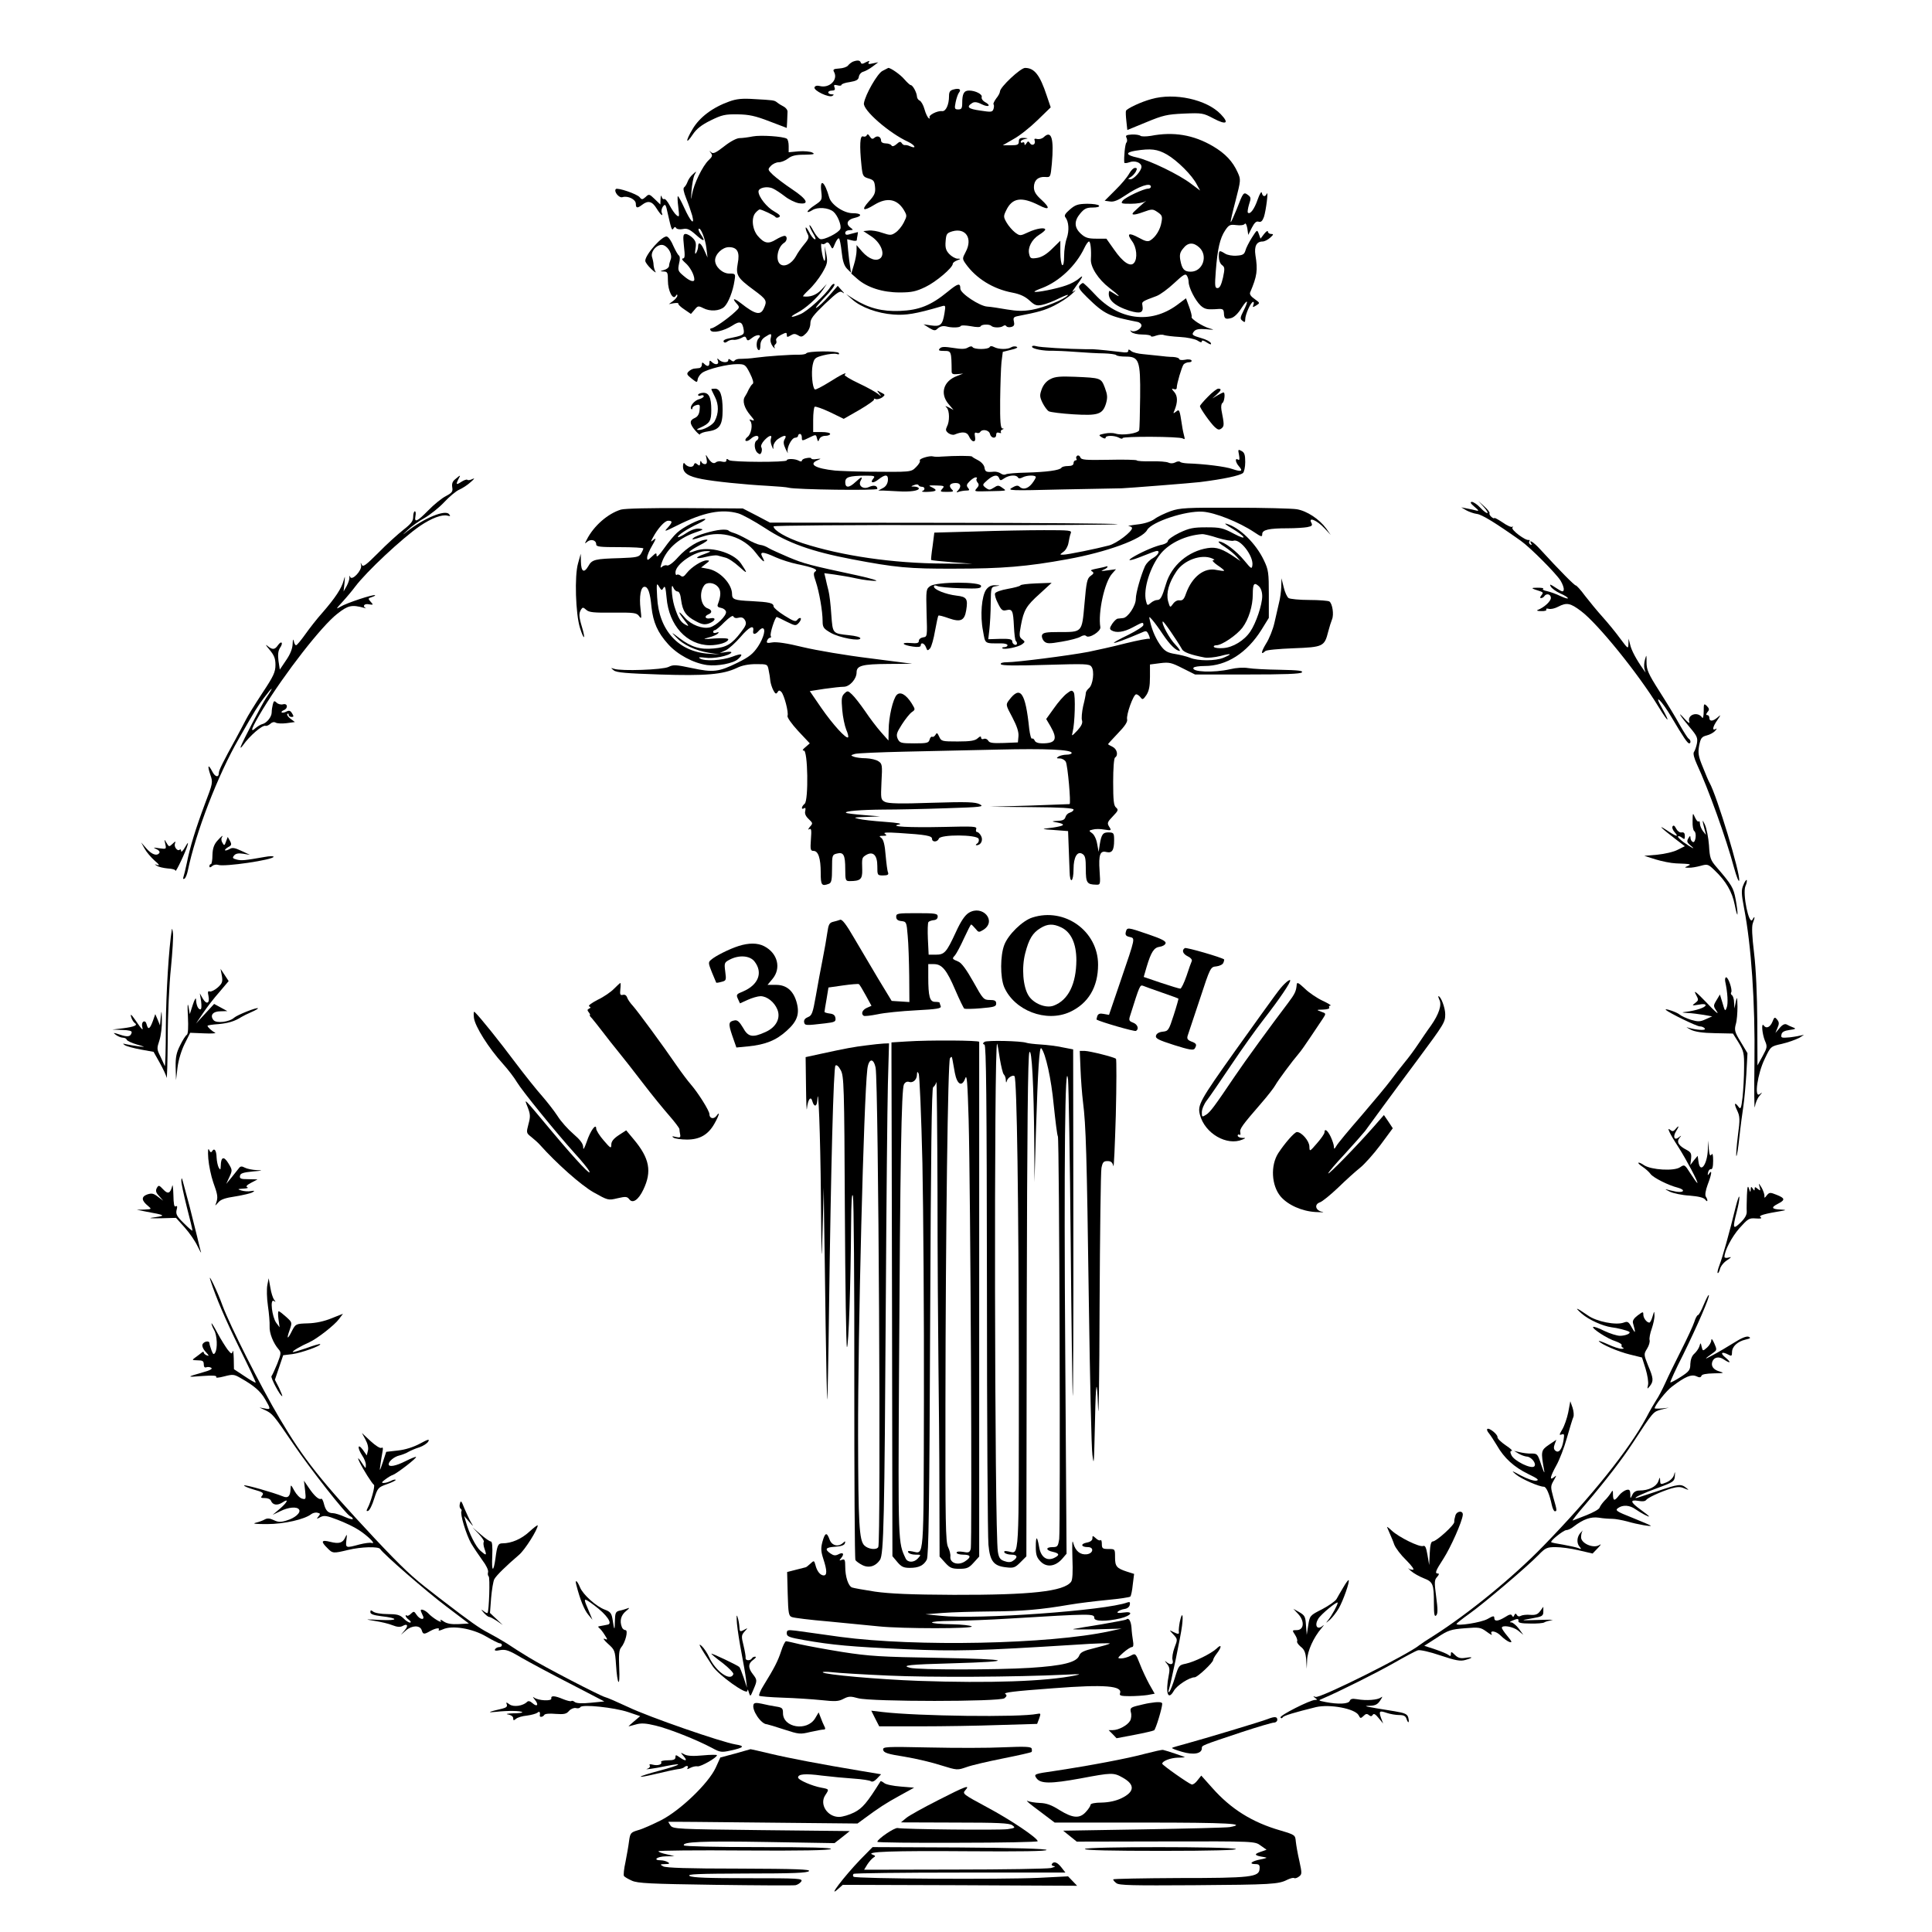 <?xml version="1.0" encoding="UTF-8" standalone="no"?> <svg xmlns="http://www.w3.org/2000/svg" version="1.0" width="1024pt" height="1024pt" viewBox="0 0 1024 1024" preserveAspectRatio="xMidYMid meet"><g transform="translate(0,1024) scale(0.1,-0.1)" fill="#000000" stroke="none"><path d="M4520 9913 c-8 -4 -20 -13 -25 -20 -6 -8 -27 -15 -47 -16 -30 -2 -35 -5 -27 -19 22 -41 -25 -87 -76 -74 -14 4 -25 1 -28 -7 -6 -17 78 -57 95 -45 10 6 8 8 -4 8 -10 0 -18 5 -18 10 0 6 9 10 20 10 14 0 18 5 13 17 -5 13 -2 15 15 11 12 -4 22 -2 22 2 0 5 20 12 44 15 35 6 46 12 48 28 2 12 12 24 24 27 11 3 33 15 50 28 l29 22 -29 -6 c-22 -5 -27 -4 -21 6 6 9 3 9 -16 0 -17 -10 -24 -10 -27 -1 -4 12 -18 13 -42 4z"></path><path d="M4677 9864 c-27 -14 -91 -126 -98 -171 -7 -36 134 -159 235 -205 37 -18 46 -39 9 -23 -10 5 -22 7 -27 6 -5 -1 -13 4 -17 11 -6 9 -12 8 -27 -6 -13 -11 -22 -14 -27 -7 -3 6 -17 11 -31 11 -14 0 -24 6 -24 14 0 21 -19 30 -35 16 -10 -9 -16 -7 -25 7 -7 12 -13 14 -16 6 -3 -7 -12 -9 -20 -6 -16 6 -19 -48 -8 -154 6 -56 8 -60 38 -69 27 -8 31 -14 34 -46 3 -30 -3 -44 -34 -77 -41 -46 -29 -53 31 -16 66 40 119 31 155 -27 18 -31 18 -32 0 -68 -10 -20 -30 -44 -44 -53 -22 -15 -28 -15 -70 -1 -24 9 -57 14 -72 12 l-28 -3 41 -27 c49 -32 75 -90 51 -115 -22 -21 -62 -7 -98 33 l-30 35 0 -29 c0 -16 -6 -50 -14 -75 l-14 -47 33 -29 c52 -45 133 -71 223 -71 64 0 87 5 137 29 55 26 145 102 145 123 0 5 10 13 23 18 21 8 21 9 1 9 -11 1 -31 12 -43 25 -17 18 -22 33 -19 67 3 39 6 44 36 53 71 20 109 -38 70 -110 -18 -34 -18 -36 1 -63 55 -77 145 -133 247 -152 42 -8 68 -21 91 -42 27 -25 37 -29 66 -23 20 4 60 19 91 35 31 15 51 22 46 16 -18 -22 -128 -66 -191 -77 -46 -8 -79 -7 -133 2 -39 7 -86 14 -103 15 -40 2 -143 70 -143 95 0 32 -12 29 -68 -17 -88 -72 -151 -97 -252 -101 -94 -4 -167 15 -244 63 l-41 26 33 -29 c46 -41 133 -73 217 -79 67 -5 117 3 254 43 23 7 24 6 17 -36 -10 -62 -21 -72 -70 -65 l-41 6 30 -19 c25 -15 32 -16 43 -5 14 13 29 17 47 13 28 -8 71 -7 76 1 3 6 25 5 55 0 30 -6 50 -6 52 0 4 10 45 12 56 2 10 -11 50 -11 63 -1 7 5 13 5 17 -1 3 -5 15 -7 26 -4 15 4 18 11 14 29 -5 19 -1 24 18 28 113 22 145 31 195 56 32 16 74 43 93 61 19 17 26 25 15 18 -16 -12 -15 -8 6 21 39 53 45 67 18 44 -13 -12 -44 -29 -69 -37 -47 -17 -161 -40 -167 -33 -2 2 17 11 42 20 90 35 178 118 222 211 9 19 20 35 25 35 8 0 13 -45 10 -94 -3 -41 39 -107 98 -152 53 -40 67 -58 25 -30 -14 9 -25 15 -26 14 -12 -43 24 -78 107 -105 60 -18 76 -11 69 29 -4 19 -1 21 75 49 19 7 61 38 93 68 47 44 60 52 67 41 6 -8 10 -24 10 -35 1 -31 35 -97 63 -124 21 -19 34 -22 74 -20 44 4 48 2 50 -19 1 -31 7 -36 38 -28 16 4 37 24 55 53 34 53 40 42 10 -16 -17 -34 -18 -41 -5 -51 12 -10 15 -9 15 8 0 25 30 92 42 92 4 0 5 -7 1 -16 -5 -14 -3 -14 15 -3 21 13 21 13 -8 34 -19 13 -28 25 -24 35 37 87 41 117 28 198 -7 47 6 72 38 72 10 0 28 9 40 20 19 17 19 20 5 20 -9 0 -17 6 -17 13 0 6 -9 1 -20 -13 l-19 -25 -9 25 c-9 24 -9 24 -37 -20 -15 -24 -31 -55 -34 -68 -6 -20 -14 -25 -46 -27 -22 -2 -50 3 -62 11 -31 19 -33 18 -33 -17 0 -18 7 -37 17 -44 15 -11 15 -19 5 -67 -9 -38 -17 -55 -29 -55 -14 0 -15 12 -9 91 9 117 22 173 49 214 20 30 26 33 59 29 23 -3 41 0 45 6 5 7 10 -3 14 -23 l5 -35 19 38 c14 27 24 36 36 32 12 -4 20 3 28 25 11 33 25 144 15 123 -8 -18 -22 -16 -26 5 -2 10 -11 -4 -22 -35 -17 -50 -40 -82 -52 -70 -3 3 0 22 6 43 11 33 11 39 -6 51 -23 17 -25 13 -59 -75 -16 -39 -30 -71 -32 -69 -2 2 10 54 26 114 28 109 28 111 11 149 -26 58 -65 100 -131 139 -104 61 -210 78 -329 55 -25 -4 -50 -4 -55 0 -6 5 -27 8 -47 7 -29 -2 -34 -5 -27 -18 4 -9 4 -20 -1 -25 -7 -7 -14 -79 -11 -106 1 -4 13 -3 27 2 29 11 64 -2 64 -24 0 -21 -40 -66 -58 -66 -16 1 -15 1 0 11 10 5 22 19 28 29 8 16 7 20 -4 20 -9 0 -22 -14 -31 -30 -9 -17 -41 -56 -73 -87 l-57 -57 29 -4 c20 -3 43 7 80 32 72 49 136 71 136 46 0 -5 -7 -10 -15 -10 -23 0 -119 -45 -134 -63 -12 -16 -8 -17 44 -17 32 0 66 6 75 13 9 6 5 2 -10 -10 -14 -12 -33 -30 -43 -39 -29 -25 -13 -28 42 -8 47 17 51 17 76 0 24 -16 27 -23 21 -54 -6 -38 -30 -78 -59 -96 -13 -8 -27 -5 -61 14 -54 29 -66 23 -36 -18 25 -33 30 -92 11 -115 -19 -24 -59 2 -106 70 l-41 58 -53 0 c-44 0 -59 5 -82 26 -36 33 -37 68 -3 108 21 25 33 31 65 31 24 0 38 4 34 10 -3 6 -32 10 -63 10 -48 -1 -62 -5 -91 -30 -25 -22 -32 -32 -24 -42 18 -23 21 -70 7 -111 -8 -22 -14 -64 -14 -94 0 -34 -4 -52 -10 -48 -5 3 -10 34 -10 68 l0 61 -43 -42 c-29 -29 -55 -45 -80 -49 -32 -5 -37 -3 -42 20 -9 34 13 77 52 102 18 11 32 23 33 28 0 13 -45 7 -90 -14 -43 -20 -44 -20 -70 -1 -14 11 -34 34 -44 51 -18 31 -18 35 -3 66 32 67 81 74 174 27 56 -29 62 -16 13 29 -30 27 -40 44 -40 67 0 36 23 57 60 54 28 -2 28 -2 35 70 12 135 -2 181 -44 140 -8 -7 -23 -11 -33 -9 -14 4 -18 1 -14 -8 7 -20 -14 -31 -25 -14 -8 12 -11 12 -19 -1 -7 -11 -10 -11 -10 -2 0 7 -4 10 -10 7 -5 -3 -10 -2 -10 4 0 5 10 12 23 14 19 4 18 4 -5 6 -22 1 -28 -4 -28 -19 0 -17 -7 -20 -42 -20 l-43 0 57 33 c32 17 89 63 127 100 l70 68 -21 62 c-36 109 -65 147 -115 147 -24 0 -133 -102 -133 -125 0 -7 -9 -24 -20 -37 -10 -14 -17 -28 -14 -31 3 -3 3 -14 0 -24 -6 -18 -12 -18 -71 -9 -64 9 -75 19 -42 40 11 7 26 6 51 -7 38 -18 51 -6 15 13 -11 7 -18 17 -16 25 6 15 -33 35 -67 35 -27 0 -36 -17 -36 -66 0 -28 -4 -34 -21 -34 -19 0 -21 4 -14 38 4 20 12 43 17 50 15 18 3 26 -27 18 -20 -5 -25 -13 -25 -36 0 -45 -17 -82 -37 -79 -25 3 -74 -22 -66 -34 3 -6 1 -7 -5 -3 -6 4 -16 25 -22 47 -6 22 -18 43 -26 46 -7 3 -14 13 -14 22 -1 20 -22 60 -33 60 -4 0 -19 14 -34 31 -21 25 -73 61 -85 60 -2 -1 -15 -8 -31 -16z m1508 -443 c55 -32 134 -110 159 -160 l17 -31 -48 36 c-62 48 -219 124 -286 139 -60 13 -64 27 -10 36 83 13 117 9 168 -20z m172 -493 c47 -44 18 -128 -46 -128 -34 0 -46 13 -55 61 -5 28 -2 42 15 62 25 33 55 34 86 5z"></path><path d="M6103 9715 c-56 -15 -129 -50 -135 -62 -2 -5 -1 -29 2 -55 l5 -47 100 41 c89 37 111 42 200 46 96 4 102 3 157 -26 68 -36 85 -26 38 23 -75 78 -245 115 -367 80z"></path><path d="M3865 9702 c-87 -31 -157 -83 -194 -146 -39 -65 -37 -86 2 -27 19 28 45 49 94 73 59 29 76 33 143 32 60 -1 93 -8 168 -37 l92 -35 2 34 c1 19 2 42 2 51 1 10 -9 22 -20 28 -12 6 -28 16 -35 22 -16 12 -17 12 -124 18 -61 4 -92 1 -130 -13z"></path><path d="M3990 9517 c-25 -5 -56 -9 -70 -9 -15 0 -48 -17 -81 -43 -45 -35 -59 -42 -70 -32 -11 10 -11 9 -1 -4 10 -13 7 -20 -12 -38 -32 -30 -79 -127 -88 -181 -6 -36 -6 -32 -3 18 3 35 10 73 16 85 12 22 12 22 -9 3 -12 -10 -24 -28 -28 -40 -4 -11 -12 -24 -17 -28 -8 -5 -4 -24 10 -60 12 -29 26 -70 32 -91 14 -56 -9 -32 -43 43 -15 33 -30 60 -33 60 -3 0 -2 -26 2 -57 6 -53 6 -56 -10 -43 -9 7 -25 31 -36 52 -11 21 -24 36 -29 33 -4 -3 -11 3 -13 12 -3 11 -5 6 -6 -11 l-1 -30 -30 29 c-28 27 -31 28 -48 11 -17 -15 -21 -15 -32 -1 -14 17 -117 52 -126 43 -12 -13 17 -49 35 -43 29 9 71 -12 71 -35 0 -24 8 -25 34 -5 31 24 53 18 76 -20 22 -35 37 -47 27 -21 -3 8 0 22 7 32 12 15 15 11 25 -37 20 -88 22 -93 31 -79 5 8 10 9 14 1 4 -6 19 -8 35 -5 23 5 36 -1 70 -31 42 -38 53 -37 25 3 -9 13 -14 26 -11 29 10 10 35 -52 41 -102 l6 -50 -17 38 c-17 39 -33 49 -33 20 0 -10 -5 -25 -10 -33 -6 -10 -8 -4 -4 21 5 29 2 41 -15 58 -11 11 -28 21 -37 21 -13 0 -15 -9 -9 -65 6 -52 5 -65 -6 -65 -8 -1 -2 -10 13 -23 24 -20 48 -63 48 -88 0 -17 -25 -9 -57 19 -30 25 -31 30 -24 65 6 23 5 39 -1 43 -5 3 -18 26 -29 50 -10 25 -25 47 -34 50 -22 9 -115 -95 -115 -128 0 -8 14 -27 32 -44 17 -16 27 -22 22 -14 -5 8 -9 24 -10 35 0 11 -4 30 -8 42 -10 32 31 75 62 63 28 -12 47 -52 36 -77 -4 -10 -8 -25 -8 -33 -1 -8 -12 -17 -26 -21 -24 -7 -24 -7 -2 -8 20 -1 22 -6 22 -49 0 -53 26 -104 41 -81 6 10 9 10 9 2 0 -6 -10 -19 -22 -28 l-23 -17 27 5 c15 2 26 1 23 -2 -2 -4 12 -18 32 -31 l35 -24 19 22 c17 21 20 22 46 9 36 -19 86 -16 111 6 22 20 47 84 55 140 6 36 5 37 -28 37 -36 0 -75 36 -75 70 0 33 39 70 73 70 45 0 59 -26 47 -87 -11 -61 -2 -76 85 -140 69 -51 72 -57 53 -98 -17 -38 -45 -32 -120 27 -39 30 -51 29 -22 -3 15 -17 14 -20 -9 -41 -39 -37 -113 -88 -126 -88 -7 0 -9 -5 -5 -11 10 -17 71 -3 115 25 41 27 54 22 61 -24 3 -25 -2 -28 -85 -45 -15 -3 -25 -10 -22 -16 5 -7 11 -6 20 1 8 6 22 10 32 9 10 -2 28 3 41 9 19 11 23 10 28 -2 5 -14 10 -13 31 4 26 20 54 17 34 -3 -14 -14 -14 -54 -1 -62 6 -4 10 6 10 23 0 21 8 35 25 46 32 21 36 20 30 -6 -4 -14 1 -31 10 -43 9 -11 14 -15 11 -8 -4 6 -2 14 3 18 6 3 8 12 5 20 -4 8 6 20 25 30 28 14 31 14 31 0 0 -13 3 -13 20 -3 16 10 24 10 40 1 16 -11 23 -9 42 10 14 14 23 35 23 53 0 24 15 43 77 103 69 65 80 72 95 60 10 -7 8 -2 -5 11 l-22 25 -46 -53 c-25 -29 -55 -57 -66 -63 -12 -6 7 17 40 52 34 34 58 67 55 72 -4 6 -13 0 -22 -14 -25 -41 -122 -129 -159 -144 -51 -22 -63 -17 -17 7 45 23 107 79 137 123 l20 30 -30 -32 c-26 -27 -59 -39 -95 -34 -4 1 10 16 30 35 21 19 52 58 70 88 28 48 30 58 23 98 l-9 45 2 -42 c2 -23 -1 -39 -4 -35 -10 10 -23 99 -14 90 5 -4 14 -3 21 3 9 8 16 5 25 -12 11 -22 12 -22 25 11 8 18 17 30 21 26 4 -4 10 -36 14 -72 5 -48 13 -72 28 -88 l21 -21 -4 30 c-3 17 -8 56 -11 89 l-5 58 25 -6 c14 -4 25 -3 26 1 0 5 2 16 4 26 2 9 2 17 2 17 -1 0 -17 -4 -35 -9 -25 -8 -32 -7 -32 5 0 8 10 14 23 14 21 1 21 1 3 15 -25 19 -14 42 23 50 44 10 38 25 -10 25 -47 0 -113 45 -124 83 -24 86 -51 105 -42 31 5 -44 3 -46 -34 -71 -22 -14 -39 -30 -39 -35 0 -4 11 -1 25 8 28 18 86 14 112 -8 22 -18 44 -73 37 -91 -8 -21 -88 -61 -107 -54 -9 3 -25 23 -36 44 -11 21 -20 34 -21 28 0 -5 9 -25 20 -43 13 -22 16 -32 8 -30 -7 2 -21 20 -30 39 -10 19 -18 28 -18 21 0 -7 5 -22 11 -33 8 -16 5 -26 -18 -53 -15 -18 -36 -47 -45 -65 -22 -39 -61 -59 -83 -41 -27 22 -13 92 21 113 17 10 18 37 2 37 -7 0 -28 -9 -46 -20 -40 -25 -62 -20 -97 21 -29 36 -34 98 -9 123 8 9 18 16 20 16 12 0 79 -32 84 -40 3 -5 12 -5 19 -1 10 6 3 14 -25 30 -40 22 -84 78 -84 106 0 20 46 30 76 16 14 -6 42 -25 63 -41 21 -17 54 -33 74 -37 60 -9 46 20 -35 74 -39 26 -85 61 -101 76 -28 27 -29 29 -12 47 10 11 29 20 42 20 14 0 36 9 50 20 19 15 41 20 87 20 49 1 57 3 42 11 -10 6 -43 9 -72 7 l-54 -5 0 33 c0 18 -4 35 -10 39 -20 12 -137 20 -180 12z"></path><path d="M5722 8727 c-9 -10 1 -25 41 -64 91 -89 116 -100 265 -129 12 -2 22 -11 22 -19 0 -18 -36 -38 -53 -29 -9 5 -9 4 0 -6 6 -7 32 -13 57 -13 25 0 46 -4 46 -8 0 -5 12 -4 27 2 14 5 34 7 42 3 9 -3 47 -8 85 -10 39 -2 80 -11 93 -19 15 -10 23 -12 23 -4 0 7 10 5 26 -6 19 -12 25 -13 22 -4 -3 8 -24 19 -48 26 -52 15 -56 19 -41 37 9 11 27 14 64 11 43 -4 46 -3 19 4 -37 10 -103 52 -96 62 2 4 -4 27 -13 52 l-17 46 -48 -36 c-140 -102 -309 -80 -435 57 -31 33 -59 60 -63 60 -4 0 -12 -6 -18 -13z"></path><path d="M4981 8393 c-9 -10 -5 -13 24 -13 37 0 38 -1 39 -110 0 -12 8 -15 30 -13 l31 3 -33 -13 c-72 -27 -91 -93 -45 -148 l27 -32 -24 13 c-21 10 -23 10 -12 -1 15 -16 16 -73 1 -100 -8 -17 -7 -23 8 -35 10 -7 25 -11 33 -7 41 17 65 14 75 -8 15 -35 39 -38 33 -5 -4 20 -2 26 8 22 7 -3 16 -1 19 4 11 18 47 11 52 -10 6 -24 33 -27 33 -4 0 10 5 14 16 10 8 -3 13 -2 9 3 -3 5 1 12 7 14 10 4 10 6 1 6 -10 1 -13 37 -12 149 1 81 4 172 7 202 l7 55 44 11 c28 6 39 13 29 16 -8 4 -21 2 -29 -3 -19 -12 -66 -11 -89 1 -13 7 -21 7 -25 0 -8 -13 -82 -13 -90 0 -4 6 -13 5 -25 -2 -14 -9 -35 -9 -78 -2 -45 7 -62 7 -71 -3z"></path><path d="M5470 8402 c0 -11 62 -23 110 -21 14 0 68 -2 120 -6 52 -4 121 -8 152 -8 31 -1 60 -5 64 -9 4 -5 27 -8 50 -8 71 0 79 -20 77 -214 -1 -89 -3 -168 -5 -176 -4 -17 -90 -30 -126 -18 -12 4 -38 4 -57 0 -33 -7 -34 -8 -15 -20 12 -7 20 -8 20 -2 0 13 46 13 71 0 10 -6 19 -7 19 -2 0 10 301 9 319 -2 10 -6 12 -4 8 10 -3 11 -9 37 -12 59 -13 85 -14 88 -32 73 -15 -11 -16 -11 -8 7 18 44 17 76 -1 97 -15 17 -16 20 -3 16 9 -4 16 -1 16 7 0 21 26 109 36 123 5 6 18 12 29 12 10 0 16 4 13 10 -3 5 -19 7 -35 3 -17 -3 -30 -1 -30 4 0 5 -15 10 -32 11 -18 0 -51 3 -73 6 -22 2 -61 6 -87 9 -26 2 -54 9 -62 16 -12 10 -16 11 -16 1 0 -8 -11 -10 -37 -6 -38 5 -127 14 -150 15 -7 0 -23 0 -35 0 -99 1 -247 10 -265 16 -14 4 -23 3 -23 -3z"></path><path d="M4273 8367 c-2 -4 -19 -7 -36 -7 -46 1 -174 -8 -232 -16 -27 -4 -62 -6 -77 -6 -15 1 -30 -3 -34 -9 -4 -6 -11 -6 -20 2 -10 8 -14 8 -14 0 0 -15 -33 -14 -49 2 -10 10 -11 9 -6 -5 8 -21 -14 -25 -33 -6 -9 9 -12 8 -12 -5 0 -20 -11 -22 -28 -5 -9 9 -12 8 -12 -5 0 -9 -7 -18 -15 -18 -8 -1 -21 -2 -27 -3 -7 -1 -20 -7 -28 -15 -12 -12 -10 -17 15 -37 29 -23 30 -23 33 -4 2 11 13 27 25 35 31 20 133 45 184 45 41 0 44 -2 68 -49 16 -32 21 -52 14 -56 -6 -4 -14 -17 -20 -28 -5 -12 -14 -29 -20 -38 -16 -22 -5 -61 28 -100 22 -26 24 -31 9 -26 -14 6 -16 4 -9 -5 14 -18 5 -69 -15 -84 -9 -7 -14 -16 -10 -20 5 -4 16 0 26 9 20 19 42 22 42 8 0 -6 -4 -13 -10 -16 -15 -9 -12 -51 5 -65 12 -10 16 -9 21 3 3 9 3 21 -1 27 -4 6 3 22 16 36 25 27 44 32 35 9 -3 -8 -1 -25 4 -37 9 -23 9 -23 9 -2 1 12 12 29 26 38 33 22 48 21 34 -2 -8 -13 -7 -26 5 -52 9 -19 14 -27 11 -17 -6 24 21 77 40 77 8 0 15 5 15 10 0 6 5 10 10 10 6 0 10 -9 10 -19 0 -19 1 -19 38 -1 37 18 37 18 42 -3 5 -19 7 -20 13 -4 4 10 17 17 32 17 14 0 25 5 25 10 0 6 -20 10 -45 10 l-45 0 0 64 c0 36 4 67 8 70 5 3 42 -10 82 -29 l72 -35 84 48 c46 27 81 52 77 56 -4 4 -1 4 8 1 8 -3 23 1 34 8 18 14 18 15 -6 27 -23 13 -23 12 -9 -6 14 -18 14 -18 -6 -2 -11 9 -57 35 -102 56 -45 21 -79 42 -75 45 19 20 -20 1 -81 -38 -39 -24 -73 -42 -77 -39 -13 8 -20 88 -12 128 8 37 12 41 58 53 28 7 58 10 69 7 12 -4 16 -2 12 5 -8 12 -165 11 -173 -2z"></path><path d="M5568 8231 c-21 -10 -37 -29 -46 -52 -12 -33 -12 -41 3 -73 10 -20 25 -41 34 -46 10 -5 68 -12 130 -16 132 -8 155 0 173 57 9 32 8 46 -6 84 -20 52 -21 52 -159 58 -76 3 -105 1 -129 -12z"></path><path d="M3770 8177 c0 -1 9 -20 20 -42 20 -40 20 -86 -2 -127 -10 -21 -60 -48 -85 -47 -13 0 -11 4 8 12 51 23 59 36 59 94 0 68 -13 93 -45 91 -14 -1 -25 -6 -25 -11 0 -5 7 -7 15 -3 8 3 15 1 15 -4 0 -5 -11 -12 -25 -16 -25 -6 -52 -40 -41 -52 3 -3 6 -1 6 5 0 6 9 13 21 16 18 5 20 1 17 -26 -2 -22 -10 -35 -25 -42 -30 -13 -29 -30 2 -67 14 -16 25 -25 25 -20 0 5 20 13 45 16 59 9 75 33 75 113 0 77 -13 113 -40 113 -11 0 -20 -1 -20 -3z"></path><path d="M6402 8137 c-23 -23 -42 -46 -42 -49 0 -12 57 -92 79 -112 17 -15 23 -16 36 -6 14 12 14 20 -1 96 -3 19 -1 34 5 38 11 7 16 56 6 56 -3 0 -18 -7 -33 -16 l-27 -16 23 20 c25 23 28 32 9 32 -7 0 -32 -19 -55 -43z"></path><path d="M6567 7829 c4 -23 3 -30 -5 -25 -18 11 -14 -15 5 -36 23 -26 12 -30 -35 -14 -36 13 -147 27 -239 30 -17 1 -35 4 -38 8 -4 4 -16 3 -26 -3 -12 -6 -26 -6 -36 -1 -10 5 -51 8 -91 7 -40 -1 -75 1 -77 5 -2 3 -69 5 -148 3 -124 -2 -146 -1 -151 13 -3 8 -10 12 -16 9 -6 -4 -8 -11 -5 -16 4 -5 1 -9 -4 -9 -6 0 -11 -7 -11 -15 0 -10 -10 -15 -29 -15 -17 0 -32 -4 -35 -9 -9 -14 -80 -23 -187 -26 -52 -1 -101 -5 -108 -9 -6 -4 -18 -2 -26 4 -8 6 -24 11 -37 10 -40 -4 -47 -1 -50 22 -2 13 -16 29 -33 38 -16 8 -31 17 -33 20 -2 5 -89 5 -162 0 -19 -2 -39 -1 -45 1 -18 5 -75 -12 -70 -22 4 -5 -5 -20 -19 -34 -28 -28 -23 -27 -261 -25 -71 1 -148 4 -170 6 -103 11 -141 33 -93 54 22 10 22 10 -4 7 -16 -3 -28 -1 -28 3 0 4 -11 5 -25 2 -14 -2 -25 -8 -25 -14 0 -5 -8 -5 -18 1 -19 10 -62 11 -62 1 0 -11 -292 -10 -306 1 -11 9 -14 8 -14 -1 0 -8 -8 -10 -22 -7 -12 4 -27 2 -33 -3 -13 -11 -27 -2 -44 25 -11 18 -12 18 -6 -7 4 -20 1 -28 -9 -28 -8 0 -17 6 -19 13 -3 7 -6 4 -6 -7 -1 -15 -4 -16 -15 -7 -10 9 -15 8 -19 -4 -7 -16 -36 -10 -49 9 -4 6 -8 -1 -8 -16 0 -35 27 -53 100 -67 67 -13 222 -29 350 -36 52 -3 102 -7 110 -10 38 -10 470 -16 470 -6 0 17 -18 22 -44 10 -31 -15 -60 7 -44 34 13 24 3 21 -28 -8 -34 -32 -54 -32 -54 -1 0 28 20 34 108 35 46 0 52 -2 41 -15 -20 -24 -2 -28 27 -5 37 29 53 27 50 -6 -2 -18 -12 -33 -27 -40 l-24 -13 25 0 c14 -1 50 -2 80 -4 64 -4 110 3 110 15 0 5 -10 9 -22 10 -22 0 -22 1 -3 8 11 5 22 4 23 0 2 -5 10 -9 18 -9 17 0 19 -17 2 -23 -7 -3 6 -5 29 -4 48 2 54 9 21 25 -20 9 -16 10 24 9 43 -1 46 -3 32 -18 -13 -15 -11 -16 25 -16 35 0 38 2 25 14 -18 19 -9 33 22 33 26 0 31 -18 12 -39 -11 -11 -10 -13 5 -7 10 3 28 6 39 6 17 0 18 3 9 14 -10 12 -8 19 8 35 12 12 26 21 33 21 6 0 8 -3 5 -7 -4 -3 -2 -12 4 -20 9 -10 8 -18 -4 -31 -14 -16 -12 -17 36 -16 29 0 68 2 87 2 34 2 34 2 12 17 -19 14 -24 14 -45 0 -21 -13 -25 -13 -43 0 -18 15 -18 16 9 40 32 28 55 32 63 10 5 -13 8 -13 27 0 25 17 63 20 72 5 4 -7 12 -7 25 0 23 12 70 13 70 1 0 -4 -9 -20 -21 -35 -22 -27 -48 -33 -66 -15 -8 8 -19 6 -39 -6 -27 -15 -10 -16 266 -9 162 3 304 6 315 6 31 1 375 28 415 33 127 16 210 34 228 48 6 5 12 31 12 58 0 38 -4 51 -20 59 -18 10 -19 8 -13 -21z"></path><path d="M2414 7701 c-16 -12 -20 -25 -17 -44 4 -22 -1 -29 -33 -46 -22 -11 -64 -45 -94 -76 -60 -61 -75 -67 -68 -30 3 14 1 25 -3 25 -5 0 -9 -13 -9 -29 0 -23 -11 -37 -52 -69 -29 -23 -89 -77 -133 -122 -67 -67 -81 -77 -88 -63 -6 14 -7 14 -3 -4 5 -26 -48 -83 -58 -61 -4 9 -5 9 -4 -2 1 -8 -5 -28 -14 -45 l-17 -30 5 45 c3 40 3 41 -5 12 -11 -41 -45 -92 -111 -168 -29 -32 -70 -85 -92 -116 -23 -32 -44 -58 -49 -58 -4 0 -10 10 -12 23 -3 13 -5 7 -6 -16 -1 -25 -12 -54 -35 -87 l-33 -49 -7 46 c-4 33 -2 53 8 69 19 27 8 41 -11 14 -17 -25 -30 -25 -57 -2 -11 9 -6 0 12 -21 25 -30 32 -47 32 -81 0 -38 -10 -60 -70 -150 -38 -58 -78 -122 -88 -143 -11 -21 -34 -65 -52 -98 -68 -123 -90 -168 -90 -181 0 -27 -20 -23 -35 7 -22 42 -27 33 -10 -18 14 -40 13 -44 -29 -154 -49 -131 -79 -228 -96 -314 -7 -33 -15 -66 -18 -74 -3 -9 -1 -12 6 -8 6 4 13 22 17 40 42 204 160 510 271 702 88 154 98 169 132 215 50 66 57 66 12 0 -20 -29 -125 -231 -134 -257 -3 -10 2 -7 12 7 34 49 102 108 119 103 6 -2 17 3 25 10 9 9 20 12 29 7 8 -5 34 -6 58 -3 l44 6 -24 18 c-13 10 -20 21 -16 25 4 4 7 2 7 -4 0 -7 7 -12 15 -12 12 0 13 3 3 19 -9 15 -16 17 -31 9 -10 -5 -21 -7 -24 -4 -3 3 2 8 11 12 24 9 21 38 -4 31 -11 -3 -27 1 -34 9 -12 11 -15 10 -20 -9 -3 -12 -6 -31 -6 -43 0 -24 -27 -57 -50 -62 -8 -2 -23 -11 -33 -19 -36 -33 -25 -3 36 98 117 191 312 442 395 506 57 45 77 49 142 31 8 -3 12 -3 8 -1 -19 11 -6 25 17 20 24 -4 25 -3 10 13 -15 17 -15 19 5 25 12 4 20 8 18 10 -7 7 -154 -42 -184 -61 -25 -15 -24 -12 12 27 22 24 52 60 66 79 61 81 248 256 345 323 61 41 115 61 144 54 16 -4 18 -3 9 8 -21 25 -132 -21 -223 -92 -27 -22 -27 -21 4 8 20 19 60 48 90 64 29 17 76 54 103 83 28 30 64 60 81 67 16 7 44 25 60 40 20 17 23 23 9 16 -12 -6 -24 -8 -27 -4 -4 3 -18 -2 -32 -11 -27 -18 -30 -15 -15 15 13 23 11 23 -16 0z"></path><path d="M7815 7554 c23 -19 25 -24 10 -20 -11 3 -33 8 -50 11 l-30 6 27 -16 c15 -8 40 -17 56 -19 26 -3 98 -47 232 -142 50 -35 187 -173 211 -211 11 -18 19 -40 17 -49 -2 -13 -9 -11 -41 10 -30 20 -36 22 -28 8 5 -10 28 -27 50 -37 23 -10 41 -21 41 -26 0 -4 -18 2 -40 12 -22 11 -54 22 -71 26 -17 3 -26 9 -20 12 5 4 -8 6 -30 6 -39 0 -36 -3 15 -19 15 -5 16 -9 6 -21 -8 -10 -9 -15 -2 -15 6 0 14 5 17 10 11 17 35 11 35 -9 0 -18 -36 -51 -70 -64 -8 -3 0 -6 18 -6 18 -1 31 3 28 8 -4 5 2 7 13 4 10 -3 32 2 49 11 46 24 65 20 122 -23 89 -67 303 -331 411 -508 52 -85 65 -90 18 -6 -49 86 -2 41 52 -51 61 -103 83 -136 92 -136 10 0 9 18 -3 25 -5 3 -26 36 -47 73 -20 37 -68 116 -107 177 -60 94 -69 115 -69 155 0 41 0 43 -8 15 -5 -16 -6 -39 -3 -50 l6 -20 -14 20 c-34 48 -62 99 -68 129 l-8 31 -1 -29 c-1 -27 -3 -25 -44 30 -24 33 -66 84 -93 114 -27 30 -69 81 -93 112 -23 32 -46 56 -49 55 -6 -1 -84 77 -192 195 -33 36 -60 52 -44 26 4 -7 3 -8 -5 -4 -6 4 -9 12 -5 17 3 5 2 8 -3 7 -17 -5 -94 53 -87 65 4 7 4 9 -1 5 -4 -4 -27 6 -51 23 -24 16 -44 27 -44 23 0 -3 -7 -1 -15 6 -8 7 -13 16 -10 20 2 4 -10 20 -28 36 l-32 29 29 -32 c37 -41 20 -44 -19 -3 -16 17 -36 30 -44 30 -11 -1 -6 -9 14 -26z"></path><path d="M3291 7539 c-69 -21 -144 -86 -181 -159 -12 -23 -12 -24 3 -11 20 16 47 8 47 -14 0 -13 19 -15 125 -15 69 0 125 -3 125 -7 -1 -5 -6 -17 -13 -28 -10 -17 -24 -20 -107 -23 -138 -4 -152 -7 -172 -43 -23 -39 -38 -29 -39 24 l-1 42 -14 -50 c-20 -67 -13 -270 10 -343 21 -67 31 -64 11 3 -17 56 -18 74 -5 95 8 12 11 12 27 -2 15 -14 40 -16 142 -15 112 1 125 -1 138 -18 13 -18 14 -15 8 36 -8 68 1 119 21 119 19 0 30 -31 37 -108 9 -80 32 -134 88 -196 49 -55 134 -101 207 -111 55 -7 139 9 164 32 31 28 20 32 -32 12 -54 -20 -145 -25 -170 -9 -11 7 -2 8 28 4 42 -7 127 10 138 27 3 5 -10 6 -28 3 l-33 -5 31 14 c17 8 52 40 79 71 46 54 73 67 67 32 -4 -20 11 -21 28 -1 7 8 16 15 21 15 20 0 7 -50 -23 -96 -27 -40 -47 -56 -108 -86 -101 -50 -130 -53 -243 -29 -85 18 -98 19 -124 6 -31 -15 -250 -23 -288 -10 -19 6 -19 6 -2 -8 14 -12 68 -16 244 -22 243 -8 335 0 409 35 26 13 61 20 101 20 60 0 61 0 67 -32 4 -18 8 -44 9 -58 2 -14 9 -36 16 -49 10 -19 15 -21 22 -10 6 11 11 11 20 2 15 -15 40 -110 33 -127 -3 -8 22 -43 56 -80 l62 -66 -23 -20 c-15 -12 -18 -19 -9 -18 22 4 26 -264 5 -282 -18 -15 -20 -34 -3 -24 7 5 9 0 6 -14 -4 -14 2 -28 18 -43 23 -22 23 -23 6 -42 -9 -12 -11 -17 -3 -12 11 6 13 -3 9 -54 -4 -54 -2 -61 14 -61 25 0 38 -39 38 -116 0 -66 5 -73 44 -58 13 5 16 22 16 80 0 71 1 74 26 80 35 9 44 -7 44 -83 0 -59 2 -63 23 -63 58 0 68 10 67 59 -2 64 -2 65 20 79 37 22 60 0 60 -58 0 -49 0 -50 31 -50 23 0 30 4 26 15 -4 8 -9 49 -13 92 -4 53 -11 82 -22 91 -14 10 -13 12 9 12 19 0 21 2 9 11 -11 7 12 8 75 4 144 -9 175 -15 175 -31 0 -19 29 -18 36 1 9 23 202 22 211 -1 3 -9 0 -20 -8 -25 -8 -5 -9 -9 -3 -9 23 0 36 27 24 49 -6 12 -16 21 -21 21 -6 0 -8 7 -5 16 5 14 -13 15 -172 11 -188 -4 -293 2 -237 13 20 4 -6 9 -75 14 -58 4 -121 11 -140 16 -30 7 -24 8 40 10 l75 3 -88 7 c-48 4 -90 9 -93 12 -9 9 76 16 201 17 66 0 214 3 328 7 190 6 205 8 180 21 -23 12 -65 14 -254 8 -171 -6 -231 -4 -249 5 -22 12 -22 16 -18 106 5 88 4 96 -16 109 -11 8 -41 15 -66 16 -25 0 -54 4 -64 8 -19 7 -18 8 5 15 13 4 132 9 264 12 132 3 355 8 495 11 254 6 390 0 390 -18 0 -5 -12 -9 -27 -9 -16 0 -35 -5 -43 -10 -12 -8 -11 -10 7 -10 12 0 27 -8 32 -18 10 -18 28 -220 20 -224 -2 0 -98 -4 -214 -8 l-210 -6 223 -2 c153 -1 222 -5 222 -13 0 -6 -9 -13 -19 -16 -11 -3 -21 -13 -24 -24 -4 -14 -15 -19 -44 -20 -26 -1 -30 -3 -13 -6 48 -8 57 -16 25 -23 -16 -4 -48 -9 -70 -11 -26 -2 -13 -5 38 -8 l78 -6 3 -80 c2 -44 4 -104 5 -133 1 -70 21 -59 21 12 0 63 20 97 47 80 15 -9 18 -24 18 -80 0 -73 6 -82 54 -83 23 -1 24 0 19 73 -6 86 3 109 36 100 30 -7 41 9 41 62 0 38 -2 41 -27 42 -32 1 -40 -9 -49 -63 l-6 -40 -8 43 c-4 24 -16 49 -27 56 -18 13 -18 14 4 19 13 4 40 4 61 0 38 -6 39 -5 26 15 -12 19 -10 25 19 55 29 30 31 35 17 47 -12 10 -15 37 -15 136 0 71 4 125 10 129 18 11 11 44 -12 56 -13 6 -24 13 -25 14 -2 1 22 26 51 57 38 39 53 62 50 75 -6 23 33 133 48 133 6 0 16 -7 23 -16 10 -14 14 -13 31 12 14 22 19 46 19 96 l0 66 54 7 c48 6 60 3 119 -27 l66 -33 277 0 c196 0 281 3 289 11 9 9 -20 12 -117 14 -70 1 -146 5 -168 9 -24 4 -62 2 -95 -6 -87 -20 -208 -15 -194 8 3 5 29 9 59 9 116 0 224 69 301 192 l39 63 0 125 c0 114 -2 130 -26 180 -42 89 -129 175 -199 194 -14 4 -2 -6 25 -22 79 -47 91 -71 15 -31 -58 31 -73 34 -146 34 -69 0 -90 -4 -143 -29 -33 -16 -61 -36 -61 -43 0 -7 -12 -15 -27 -19 -36 -7 -98 -33 -148 -61 -53 -30 -29 -29 47 2 34 14 65 25 70 25 18 0 6 -22 -21 -38 -17 -9 -35 -28 -42 -42 -22 -49 -49 -143 -49 -174 0 -37 -42 -100 -68 -102 -9 -1 -22 -2 -28 -3 -7 -1 -19 -13 -29 -27 -14 -22 -15 -28 -4 -35 25 -15 65 -10 113 16 54 29 56 29 56 12 0 -7 -36 -30 -80 -52 -44 -21 -78 -40 -76 -42 3 -4 67 20 137 50 36 16 36 16 48 -9 6 -14 7 -23 3 -20 -5 3 -62 -8 -127 -24 -65 -17 -153 -36 -196 -45 -105 -20 -381 -55 -430 -55 -26 0 -38 -4 -34 -11 5 -7 78 -8 237 -3 211 6 232 6 243 -10 17 -22 8 -97 -14 -114 -8 -7 -16 -18 -16 -25 0 -7 -6 -38 -14 -69 -7 -32 -10 -67 -6 -77 4 -14 -4 -30 -25 -53 -30 -31 -31 -32 -25 -8 12 45 16 194 6 210 -9 13 -14 12 -37 -6 -15 -11 -46 -46 -68 -78 l-41 -57 23 -39 c39 -68 28 -90 -44 -90 -22 0 -37 6 -40 15 -4 8 -10 13 -14 10 -5 -3 -11 21 -15 52 -20 194 -47 232 -107 152 -18 -24 -18 -25 18 -92 24 -46 34 -77 32 -99 l-3 -33 -74 -3 c-58 -2 -77 0 -83 12 -5 8 -15 13 -23 10 -8 -4 -15 -1 -15 6 0 9 -6 8 -18 -3 -14 -13 -39 -17 -106 -17 -83 0 -87 1 -98 25 -10 22 -13 23 -20 10 -5 -8 -13 -13 -17 -10 -5 2 -11 -4 -14 -15 -5 -18 -14 -20 -81 -20 -71 0 -77 2 -88 24 -9 22 -6 32 22 76 18 28 41 57 52 65 20 14 20 14 0 47 -30 47 -60 64 -79 45 -20 -20 -43 -118 -43 -187 l-1 -55 -40 45 c-22 25 -60 75 -84 111 -25 36 -56 76 -69 88 -22 21 -24 21 -41 5 -15 -15 -16 -29 -11 -87 3 -37 13 -84 21 -104 9 -20 13 -38 10 -41 -10 -10 -81 68 -142 156 l-61 89 77 12 c42 6 88 11 103 11 31 0 68 41 68 76 0 36 29 44 167 45 l128 1 -225 29 c-124 15 -283 42 -354 59 -85 21 -141 29 -163 25 -27 -5 -32 -3 -27 10 3 8 10 15 16 15 5 0 6 5 3 10 -6 10 23 100 32 100 2 0 25 -11 52 -25 47 -23 49 -23 65 -6 9 10 13 21 10 24 -4 4 -12 0 -18 -8 -9 -12 -20 -8 -68 22 -32 20 -58 42 -58 49 0 18 -23 23 -117 28 -91 4 -103 9 -103 37 0 54 -64 122 -126 134 l-38 7 24 19 c22 16 23 19 6 19 -25 0 -81 -35 -106 -67 -15 -20 -23 -23 -33 -14 -8 6 -17 8 -20 4 -4 -3 -7 3 -7 13 0 44 105 115 167 113 25 0 23 -2 -15 -16 -55 -19 -47 -29 12 -14 24 6 51 9 58 7 7 -2 26 -7 41 -11 16 -3 49 -25 74 -48 46 -42 48 -39 10 17 -41 59 -169 94 -243 66 -50 -19 -36 -2 22 29 34 17 51 30 40 31 -37 0 -105 -41 -151 -92 -26 -30 -51 -48 -59 -45 -7 3 -19 0 -26 -6 -10 -9 -11 -7 -5 13 22 74 87 135 178 167 47 16 49 18 24 21 -19 2 -43 -6 -69 -23 -22 -15 -42 -24 -44 -22 -8 7 48 44 108 72 29 14 44 25 33 25 -28 0 -114 -43 -147 -74 -16 -14 -46 -51 -68 -82 -25 -36 -40 -50 -40 -39 0 17 -3 16 -25 -5 -22 -21 -25 -22 -25 -5 0 10 12 39 27 64 20 34 22 42 8 31 -17 -14 -18 -14 -5 10 26 49 63 90 81 90 25 0 24 -8 -3 -38 -21 -22 -15 -20 51 13 140 70 235 89 324 64 21 -6 85 -41 142 -78 120 -79 245 -124 460 -165 231 -44 302 -51 545 -50 250 0 385 11 597 50 210 38 398 107 423 155 24 43 204 103 294 97 65 -4 193 -55 274 -109 37 -25 42 -26 42 -10 0 23 35 31 135 31 40 0 86 3 103 6 26 5 30 9 22 24 -17 32 31 12 69 -29 l34 -36 -24 34 c-37 50 -102 93 -156 102 -26 4 -175 8 -331 8 -254 1 -288 -1 -337 -18 -30 -11 -69 -29 -86 -42 -20 -14 -54 -25 -93 -29 -33 -4 -53 -8 -43 -9 9 0 17 -5 17 -10 0 -19 -81 -81 -122 -92 -64 -17 -220 -49 -243 -49 -19 0 -19 0 1 15 12 8 24 29 27 47 3 18 8 41 12 51 7 16 -4 17 -141 17 -82 0 -246 -3 -365 -7 l-217 -6 -9 -71 c-6 -39 -9 -72 -8 -74 2 -2 52 -7 112 -12 l108 -8 -153 1 c-269 1 -541 41 -748 108 -87 29 -154 68 -154 89 0 5 408 8 920 7 506 -1 912 1 903 5 -10 3 -428 7 -930 7 l-912 1 -72 38 -72 37 -306 2 c-181 1 -320 -2 -340 -8z m3163 -150 c37 -11 75 -18 84 -15 35 12 106 -81 100 -129 -3 -23 -6 -21 -43 24 -42 51 -108 101 -134 101 -8 0 5 -13 30 -28 24 -16 53 -40 64 -53 l20 -23 -25 17 c-70 48 -102 59 -149 52 -103 -16 -192 -92 -221 -190 -21 -70 -29 -85 -46 -85 -10 0 -25 -7 -35 -16 -17 -15 -19 -14 -25 11 -16 63 23 185 80 253 48 56 133 95 217 101 9 1 47 -8 83 -20z m-29 -109 c13 -6 15 -9 5 -9 -8 -1 3 -13 23 -27 21 -14 37 -27 35 -29 -2 -2 -20 0 -40 4 -65 15 -130 -36 -162 -125 -10 -30 -18 -38 -34 -36 -12 2 -26 -6 -35 -19 -15 -21 -16 -21 -26 15 -11 43 4 97 44 157 39 60 132 94 190 69z m-2908 -155 c8 13 11 0 16 -53 12 -147 107 -251 229 -252 48 0 98 16 98 32 0 5 -32 7 -72 4 -62 -5 -67 -4 -33 5 22 5 44 15 50 21 7 8 5 9 -7 5 -10 -4 -18 -2 -18 3 0 6 4 10 9 10 5 0 28 19 51 43 27 26 44 37 47 30 3 -8 14 -11 28 -7 17 4 26 0 34 -14 9 -17 5 -28 -22 -63 -48 -63 -76 -80 -144 -86 -73 -7 -118 7 -181 54 -46 35 -47 35 -18 5 37 -40 102 -70 174 -82 l57 -9 -57 4 c-162 10 -266 124 -275 300 -4 73 -3 78 10 56 13 -22 15 -22 24 -6z m288 5 c17 -19 17 -47 0 -92 -5 -12 0 -17 17 -20 12 -2 24 -11 26 -20 4 -21 -51 -74 -85 -83 -40 -10 -99 13 -132 50 -38 44 -41 36 -4 -12 26 -33 26 -35 6 -24 -26 14 -39 35 -59 99 -15 50 -19 134 -5 97 5 -11 14 -20 22 -20 9 0 16 -16 19 -45 8 -59 25 -85 77 -112 33 -18 47 -20 69 -13 36 13 43 34 9 28 -27 -6 -35 11 -10 21 21 8 19 23 -3 31 -38 12 -49 84 -19 123 14 18 52 15 72 -8z m2885 -50 c0 -45 -33 -143 -63 -187 -32 -48 -93 -85 -144 -88 -23 -2 -45 1 -49 6 -3 5 3 9 13 9 29 0 107 53 138 93 33 44 55 115 55 177 0 56 7 66 32 43 11 -10 18 -30 18 -53z m-526 -203 c36 -54 70 -87 89 -87 4 0 -6 15 -23 33 -31 31 -76 114 -67 123 4 4 75 -100 102 -147 8 -16 47 -30 120 -44 17 -3 54 1 83 8 60 16 67 12 17 -9 -43 -18 -136 -18 -178 0 -18 7 -54 16 -80 20 -37 6 -52 14 -72 40 -26 34 -48 82 -59 131 -7 30 -7 30 11 10 10 -11 36 -46 57 -78z"></path><path d="M3820 7432 c-40 -3 -131 -30 -144 -43 -14 -12 -6 -11 48 7 101 35 217 -1 282 -86 38 -50 56 -60 34 -21 -15 29 4 28 72 -3 29 -13 80 -29 113 -36 84 -17 113 -29 96 -39 -10 -7 -10 -17 3 -54 18 -54 36 -156 36 -209 0 -33 5 -40 43 -62 45 -26 157 -47 157 -29 0 6 -26 13 -58 16 -91 10 -88 7 -96 110 -3 51 -10 108 -15 127 -5 19 -12 48 -15 63 l-7 29 53 -7 c29 -4 82 -13 118 -21 36 -8 81 -13 100 -13 20 0 -22 13 -95 29 -256 55 -280 61 -364 96 -47 20 -96 42 -107 49 -12 8 -32 16 -45 17 -13 2 -44 15 -69 30 -25 14 -56 29 -70 33 -14 4 -27 10 -30 14 -3 3 -21 5 -40 3z"></path><path d="M5845 7233 c-67 -14 -69 -14 -56 -22 10 -7 8 -12 -8 -23 -19 -13 -23 -32 -33 -148 -14 -155 -10 -150 -139 -150 -63 0 -81 -3 -86 -16 -3 -8 2 -23 10 -32 15 -14 25 -15 94 -3 43 7 88 19 99 26 13 8 25 10 31 4 15 -15 79 25 75 47 -13 77 22 238 62 283 l21 24 -45 -6 c-33 -5 -39 -4 -22 3 12 5 22 12 22 15 0 3 -1 4 -2 4 -2 -1 -12 -3 -23 -6z"></path><path d="M6791 7130 c-1 -25 -6 -63 -12 -85 -5 -22 -16 -69 -24 -105 -8 -36 -28 -86 -45 -112 -26 -43 -29 -63 -4 -39 5 6 72 12 149 15 158 6 165 9 185 89 6 23 15 52 20 64 11 26 2 84 -14 95 -6 4 -54 8 -106 8 -52 0 -102 5 -110 10 -8 5 -20 31 -26 57 l-12 48 -1 -45z"></path><path d="M4931 7134 c-23 -16 -23 -20 -20 -143 4 -124 4 -126 -18 -129 -13 -2 -23 -10 -23 -19 0 -12 -10 -14 -45 -11 -54 4 -43 -11 14 -19 27 -4 41 -2 41 6 0 19 20 12 28 -10 7 -19 9 -19 22 -5 7 9 19 51 26 93 8 42 15 78 18 80 2 3 27 -4 55 -14 63 -22 83 -12 92 42 10 61 3 72 -51 78 -58 7 -120 32 -120 48 0 7 6 8 18 3 9 -5 65 -10 125 -12 92 -3 107 -1 107 12 0 24 -235 23 -269 0z"></path><path d="M5408 7137 c-2 -4 -32 -12 -66 -18 -35 -6 -66 -17 -68 -24 -3 -7 4 -32 16 -54 17 -35 24 -40 44 -35 32 8 36 -3 40 -86 2 -39 6 -74 10 -77 11 -11 6 -25 -6 -20 -7 2 -13 10 -13 18 0 11 -15 14 -64 13 l-63 -2 6 52 c3 28 7 90 7 138 1 86 2 87 28 91 25 4 24 4 -4 5 -21 1 -35 -6 -48 -23 -24 -34 -33 -137 -17 -218 13 -72 5 -67 98 -67 17 0 32 -4 32 -10 0 -5 -7 -10 -17 -10 -9 0 -14 -3 -10 -6 9 -9 83 6 104 21 17 13 17 14 0 27 -15 12 -16 19 -6 73 15 81 28 104 101 169 l62 57 -82 -3 c-45 -2 -83 -6 -84 -11z"></path><path d="M9030 6470 c0 -25 -4 -40 -8 -34 -23 36 -82 16 -68 -23 3 -10 -8 -2 -25 17 -45 50 -23 14 28 -46 38 -45 42 -55 37 -85 -4 -19 -11 -39 -16 -45 -5 -8 1 -32 16 -65 59 -126 155 -392 197 -549 13 -47 25 -77 27 -67 7 36 -118 449 -157 518 -5 8 -21 46 -36 84 -24 58 -26 75 -19 114 8 39 13 46 40 53 17 4 38 16 45 25 10 11 10 14 2 9 -20 -11 -15 13 9 47 20 29 20 31 2 15 -25 -22 -44 -23 -44 -3 0 8 -5 15 -11 15 -8 0 -7 5 1 16 11 12 10 18 -3 32 -16 15 -17 13 -17 -28z"></path><path d="M8971 5888 c-1 -26 3 -49 9 -53 14 -9 7 -63 -7 -58 -7 3 -13 13 -13 22 -1 13 -2 13 -12 -3 -9 -16 -6 -22 13 -38 32 -26 3 -11 -39 19 -18 14 -31 27 -28 30 3 3 12 0 21 -7 13 -10 15 -9 15 9 0 15 -5 21 -17 19 -10 -2 -22 7 -29 20 -8 16 -14 20 -19 12 -4 -6 1 -20 11 -31 25 -28 9 -24 -44 12 -51 33 -26 9 52 -51 l46 -35 -38 -19 c-20 -11 -68 -22 -107 -26 l-70 -6 60 -19 c33 -10 81 -20 108 -21 79 -3 85 -4 62 -14 -18 -8 -18 -9 5 -9 14 -1 42 4 64 10 36 10 40 9 73 -23 61 -58 94 -114 108 -186 7 -37 14 -58 14 -46 1 11 -4 47 -10 79 -11 59 -20 75 -100 168 -33 38 -37 49 -41 117 -3 41 -13 91 -22 110 -15 33 -15 25 1 -35 l5 -20 -16 20 c-8 11 -16 29 -16 39 0 11 -3 16 -7 12 -4 -3 -12 6 -19 21 -12 27 -12 27 -13 -19z"></path><path d="M1151 5783 c-17 -20 -24 -40 -25 -75 0 -26 -4 -48 -8 -48 -5 0 -8 -5 -8 -11 0 -8 5 -8 15 1 8 7 22 9 31 6 31 -12 294 27 294 43 0 4 -21 4 -47 -1 -108 -19 -123 -20 -148 -14 -22 6 -25 9 -14 22 8 10 23 13 48 9 l36 -6 -45 21 c-36 17 -49 19 -63 10 -11 -6 -21 -9 -24 -7 -3 3 5 10 16 17 18 9 20 14 10 33 l-12 21 -9 -24 c-8 -23 -10 -23 -19 -7 -6 9 -7 22 -4 27 11 18 0 10 -24 -17z"></path><path d="M876 5767 c6 -28 6 -28 -32 -23 -32 5 -35 5 -16 -4 13 -5 20 -14 17 -20 -12 -19 -40 -10 -68 22 l-29 33 19 -34 c10 -18 34 -46 53 -63 23 -19 28 -27 15 -23 -18 6 -18 5 -3 -4 9 -6 35 -12 57 -14 23 -1 41 -6 41 -12 0 -14 56 104 64 135 5 19 2 16 -13 -10 -11 -19 -20 -29 -21 -21 0 8 -3 11 -7 8 -11 -12 -32 14 -26 31 5 15 4 15 -13 -1 -17 -16 -19 -16 -31 5 -13 22 -13 22 -7 -5z"></path><path d="M9240 5549 c-11 -26 -11 -45 4 -123 38 -196 59 -499 55 -813 -2 -152 -1 -260 2 -240 3 21 14 47 25 59 16 20 17 21 1 9 -31 -24 -12 109 27 188 31 65 31 65 89 78 31 7 74 22 95 33 20 12 28 18 17 14 -11 -3 -42 -9 -68 -12 -44 -4 -49 -3 -45 14 2 14 15 21 43 25 32 4 36 7 20 13 -11 4 -27 11 -35 16 -10 5 -22 0 -38 -19 l-22 -26 11 27 c10 22 9 31 -2 44 -12 15 -15 14 -25 -12 -12 -29 -33 -38 -46 -19 -14 18 -8 -45 6 -80 14 -32 13 -37 -12 -83 l-27 -49 -1 231 c-1 143 -7 281 -17 364 -11 91 -13 140 -7 158 13 34 12 44 -2 19 -18 -31 -53 138 -37 178 7 15 9 30 7 33 -3 2 -11 -9 -18 -27z"></path><path d="M5135 5402 c-21 -13 -42 -44 -69 -103 -50 -108 -60 -119 -107 -119 l-37 0 -4 83 c-2 45 -1 86 3 90 3 4 16 9 28 10 13 1 21 8 21 19 0 16 -11 18 -110 18 -102 0 -110 -1 -110 -19 0 -14 8 -21 28 -23 26 -3 27 -5 33 -78 4 -41 7 -137 8 -213 l1 -138 -47 3 -47 3 -71 117 c-38 65 -97 163 -129 218 -41 71 -63 99 -73 95 -8 -3 -25 -8 -38 -11 -19 -5 -24 -14 -30 -57 -4 -29 -15 -92 -25 -142 -10 -49 -26 -137 -36 -194 -16 -91 -21 -104 -42 -112 -15 -6 -22 -15 -20 -27 4 -18 8 -18 111 -6 51 6 58 9 55 28 -2 15 -11 22 -30 24 -16 2 -28 6 -28 9 0 4 5 34 11 68 l10 61 77 11 c42 6 80 9 84 7 4 -2 20 -29 37 -60 l30 -55 -25 -11 c-24 -11 -32 -32 -16 -42 5 -3 37 1 73 8 35 8 126 17 202 21 115 6 137 10 133 22 -3 8 -6 17 -6 19 0 2 -11 4 -24 4 -28 0 -36 28 -36 131 l0 69 30 0 c43 0 68 -31 114 -139 22 -51 43 -94 47 -97 4 -2 44 -2 88 2 70 6 81 9 81 25 0 15 -8 19 -34 19 -32 0 -36 4 -87 96 -36 64 -62 100 -79 107 -35 15 -35 15 -18 34 8 10 30 51 48 91 18 39 35 72 37 72 3 0 13 -10 23 -22 17 -21 18 -21 44 -5 70 47 -7 133 -79 89z"></path><path d="M5472 5377 c-52 -16 -128 -90 -149 -145 -22 -57 -22 -171 -1 -223 54 -125 222 -190 348 -133 98 45 150 132 150 251 0 178 -177 305 -348 250z m152 -52 c53 -25 81 -86 81 -175 -1 -126 -43 -211 -120 -240 -41 -16 -108 11 -134 54 -29 47 -37 147 -17 224 19 74 39 108 81 133 37 23 67 24 109 4z"></path><path d="M911 5315 c-16 -97 -31 -338 -32 -515 0 -124 -3 -218 -6 -210 -3 8 -14 32 -24 53 -18 36 -18 41 -4 83 8 25 14 73 13 107 -1 54 -2 56 -6 17 l-4 -45 -12 30 -13 30 -13 -37 c-16 -43 -25 -48 -33 -17 -3 13 -10 18 -17 14 -7 -4 -9 -16 -6 -28 6 -23 -1 -16 -38 38 -21 30 -26 33 -21 15 4 -14 13 -28 19 -32 18 -12 -1 -20 -61 -28 l-58 -7 53 -2 c36 -1 51 -5 50 -13 -5 -23 -21 -26 -62 -12 -37 12 -39 12 -22 -1 11 -8 28 -15 37 -15 10 0 19 -5 21 -11 2 -6 26 -17 53 -25 48 -14 48 -14 10 -10 -22 3 -51 8 -65 11 -21 5 -22 5 -8 -5 10 -6 48 -16 85 -23 l67 -12 32 -57 c18 -32 35 -68 37 -80 2 -13 5 79 6 204 0 125 8 295 17 378 8 82 13 165 11 182 -2 18 -5 29 -6 23z"></path><path d="M5967 5300 c-4 -15 1 -22 20 -26 30 -8 33 3 -47 -231 l-62 -182 -28 5 c-20 4 -29 1 -34 -11 -3 -10 -5 -19 -4 -19 20 -12 202 -65 209 -60 17 10 9 35 -16 44 -21 8 -23 13 -15 37 51 162 52 164 69 158 9 -4 54 -20 100 -36 46 -16 85 -30 87 -32 1 -1 -10 -41 -25 -87 -26 -81 -29 -85 -58 -88 -20 -2 -33 -10 -36 -21 -4 -15 12 -23 96 -50 79 -25 102 -29 109 -19 13 21 10 28 -18 38 -20 8 -24 15 -19 31 4 11 33 98 64 192 56 171 57 172 88 175 17 2 34 10 37 19 4 9 5 17 4 18 -14 11 -200 65 -208 60 -18 -11 -11 -31 16 -44 14 -6 23 -17 21 -24 -3 -6 -16 -42 -28 -79 -13 -38 -28 -68 -33 -68 -6 0 -52 14 -103 31 l-91 31 15 52 c24 80 39 104 70 108 15 2 29 10 31 19 2 11 -22 23 -92 47 -111 38 -112 38 -119 12z"></path><path d="M3915 5226 c-48 -15 -124 -53 -146 -73 -16 -13 -15 -18 4 -66 12 -29 22 -53 23 -55 1 -2 14 0 28 4 25 6 26 9 20 54 -6 46 -5 49 24 64 50 26 107 21 131 -10 46 -59 21 -124 -61 -159 -35 -14 -37 -17 -27 -39 l11 -24 42 19 c22 10 53 19 67 19 34 0 73 -31 89 -70 19 -46 -6 -95 -63 -120 -68 -31 -92 -27 -119 23 -18 30 -29 41 -43 39 -34 -6 -36 -16 -14 -81 l22 -63 62 6 c92 9 149 32 205 83 57 51 70 91 51 155 -18 59 -54 88 -108 88 l-45 0 26 31 c48 57 28 137 -44 174 -35 18 -81 18 -135 1z"></path><path d="M1176 5068 c5 -32 2 -40 -22 -62 -16 -14 -35 -23 -42 -21 -10 4 -12 -2 -7 -24 8 -39 -10 -48 -30 -14 l-16 28 7 -42 c3 -26 2 -43 -4 -43 -12 0 -22 23 -23 53 0 12 -8 0 -17 -28 l-16 -50 -7 40 c-5 24 -6 3 -3 -52 3 -58 1 -94 -6 -98 -6 -3 -22 -28 -35 -55 -20 -39 -25 -63 -24 -117 l2 -68 8 68 c5 40 21 91 38 125 l29 58 74 -3 c40 -2 66 0 58 4 -16 7 -40 29 -40 36 0 3 26 7 58 9 53 5 86 15 122 38 8 5 32 17 53 26 21 9 36 18 34 20 -6 6 -109 -35 -126 -50 -25 -23 -94 -31 -109 -13 -21 25 -4 47 37 47 l36 1 -35 19 -35 19 -48 -52 -48 -52 37 55 c20 30 59 81 87 112 l49 58 -21 32 -22 33 7 -37z"></path><path d="M9144 5038 c13 -61 16 -117 8 -138 -8 -22 -10 -20 -22 23 l-14 46 -18 -30 c-18 -30 -18 -31 3 -62 11 -18 -14 4 -55 48 -53 55 -71 70 -59 47 17 -32 17 -33 -2 -48 -19 -14 -18 -15 18 -9 24 5 37 3 37 -3 0 -12 -53 -29 -105 -35 -25 -3 -23 -4 10 -6 22 -1 60 -6 85 -10 l45 -8 -34 -15 c-30 -14 -41 -14 -79 -3 -24 8 -51 20 -60 28 -15 13 -85 36 -72 24 17 -16 163 -87 179 -87 11 0 23 -5 27 -12 7 -11 -45 -8 -91 6 -11 4 -4 -1 15 -11 24 -12 64 -18 130 -19 l95 -2 30 -48 c27 -45 30 -56 29 -134 0 -47 -4 -116 -8 -155 -7 -59 -10 -67 -21 -52 -21 29 -26 19 -8 -18 15 -32 16 -46 4 -136 -7 -56 -10 -103 -8 -106 3 -2 10 42 16 99 6 57 16 130 21 163 5 33 12 110 16 172 l6 111 -36 60 c-32 52 -34 63 -26 93 6 19 9 61 9 94 -1 52 -3 56 -9 25 l-7 -35 -2 32 c0 17 -6 35 -11 38 -6 4 -8 11 -4 16 7 12 -15 79 -27 79 -5 0 -7 -10 -5 -22z"></path><path d="M6808 5025 c-26 -26 -29 -30 -258 -350 -192 -270 -204 -292 -190 -344 26 -99 143 -166 225 -131 19 8 19 9 -2 9 -13 1 -23 6 -23 12 0 5 4 8 9 5 5 -4 7 2 5 11 -5 19 8 37 112 157 34 39 67 82 74 95 13 24 91 129 123 166 10 11 39 52 64 90 26 39 55 82 65 97 17 26 17 27 -10 36 -26 10 -26 10 11 11 23 1 36 5 32 11 -3 6 0 10 7 10 7 0 -12 12 -42 26 -30 14 -73 43 -95 65 -32 30 -41 35 -42 21 -3 -35 -9 -49 -46 -98 -86 -113 -231 -312 -282 -388 -108 -160 -130 -190 -152 -204 -22 -14 -23 -13 -23 13 0 16 12 44 26 62 15 19 72 103 128 186 56 84 134 193 173 243 84 108 148 202 141 209 -3 3 -16 -6 -30 -20z"></path><path d="M3255 5000 c-16 -17 -55 -44 -87 -59 -33 -17 -53 -32 -45 -35 9 -5 9 -7 -1 -12 -10 -5 -10 -9 -1 -20 6 -8 9 -14 5 -14 -3 0 2 -8 12 -18 9 -11 35 -43 57 -72 22 -29 59 -76 82 -104 23 -28 82 -103 130 -166 48 -63 112 -141 141 -174 28 -32 52 -64 53 -70 0 -6 2 -19 4 -29 3 -16 -1 -18 -23 -13 -20 5 -23 4 -12 -4 8 -5 40 -10 71 -10 68 0 113 26 146 85 25 44 31 70 10 40 -15 -19 -37 -13 -37 10 0 18 -60 113 -99 158 -15 17 -48 61 -73 97 -76 111 -208 290 -233 318 -14 15 -28 35 -31 45 -4 12 -13 17 -23 14 -14 -3 -16 2 -13 30 2 18 2 33 0 33 -2 0 -17 -14 -33 -30z"></path><path d="M7629 4941 c14 -26 -2 -76 -44 -136 -20 -27 -50 -72 -69 -100 -18 -27 -50 -71 -72 -97 -21 -26 -54 -68 -73 -94 -19 -26 -89 -110 -155 -187 -67 -77 -127 -149 -133 -161 -10 -17 -13 -18 -13 -4 0 10 -8 33 -17 53 -17 35 -33 46 -33 23 0 -7 -18 -33 -40 -58 -39 -45 -39 -45 -40 -17 0 29 -41 77 -66 77 -13 0 -65 -60 -99 -112 -42 -66 -36 -171 12 -229 39 -46 114 -79 186 -83 34 -2 50 -2 36 1 -36 6 -45 39 -14 50 13 4 57 40 97 78 40 39 92 86 116 105 24 19 73 74 109 122 l65 88 -23 35 -24 35 -55 -63 c-88 -100 -240 -256 -240 -246 0 5 39 51 86 101 47 51 96 107 109 123 12 17 55 75 95 130 40 55 124 168 185 250 141 190 145 197 145 240 0 33 -23 95 -36 95 -2 0 0 -8 5 -19z"></path><path d="M2512 4845 c6 -46 78 -160 154 -244 27 -30 60 -73 74 -97 27 -45 202 -261 308 -379 35 -38 68 -79 74 -90 20 -39 -64 50 -190 200 -164 196 -155 187 -135 136 14 -37 15 -49 4 -89 -12 -46 -12 -47 16 -69 15 -12 35 -30 43 -39 91 -102 219 -215 285 -253 77 -43 78 -44 128 -32 43 10 51 9 62 -5 18 -25 49 -4 75 51 46 96 33 166 -51 266 l-40 48 -40 -26 c-27 -18 -39 -33 -39 -50 0 -22 -4 -20 -40 22 -22 25 -40 54 -40 63 0 31 -31 -11 -50 -69 -14 -39 -19 -47 -19 -28 -1 18 -16 38 -52 69 -28 24 -66 66 -84 95 -19 29 -56 76 -82 106 -27 30 -91 110 -143 179 -83 111 -184 237 -213 265 -6 7 -8 -3 -5 -30z"></path><path d="M4805 4720 l-80 -5 0 -87 c0 -49 2 -661 3 -1362 l2 -1274 26 -31 c21 -25 33 -31 66 -31 47 0 73 12 90 43 10 17 14 283 18 1260 4 907 8 1240 16 1245 7 4 14 16 17 27 2 11 5 -252 6 -585 0 -333 3 -744 5 -915 2 -170 5 -469 5 -662 l1 -353 29 -32 c25 -28 36 -33 76 -33 40 0 51 5 76 33 l29 32 0 1360 c0 748 0 1363 0 1368 0 8 -263 10 -385 2z m256 -167 c12 -62 38 -76 55 -28 9 24 12 -21 18 -220 10 -370 19 -2250 11 -2275 -6 -19 -12 -21 -41 -15 -21 3 -34 2 -34 -5 0 -5 16 -10 35 -10 41 0 45 -13 9 -36 -35 -23 -80 -9 -77 25 2 12 -4 35 -12 51 -13 25 -15 130 -14 762 1 920 13 1810 24 1829 8 11 10 10 13 -6 2 -11 8 -43 13 -72z m-172 -478 c5 -253 9 -817 8 -1253 -2 -868 2 -817 -61 -805 -21 4 -27 3 -22 -5 4 -7 21 -12 38 -12 31 0 31 0 13 -20 -21 -23 -54 -23 -65 0 -40 85 -40 75 -35 990 6 1117 13 1497 26 1522 6 12 17 17 26 14 21 -8 43 11 43 38 1 17 2 18 9 6 5 -8 14 -222 20 -475z"></path><path d="M5218 4718 c-10 -8 -10 -11 0 -15 9 -4 12 -272 13 -1291 0 -708 4 -1320 8 -1360 8 -87 28 -112 93 -119 40 -5 48 -2 76 26 l32 32 2 1327 c2 935 6 1332 14 1345 13 22 23 -171 26 -487 l1 -201 8 275 c10 321 18 445 28 434 23 -27 53 -162 66 -301 9 -85 18 -160 22 -166 8 -13 14 -2077 7 -2134 -6 -39 -9 -43 -35 -43 -38 0 -37 -17 1 -25 36 -8 38 -18 6 -33 -38 -17 -69 5 -78 57 -11 62 -18 63 -18 2 0 -42 5 -57 26 -78 32 -32 77 -26 113 14 l24 28 -7 1066 c-7 1006 -1 1583 15 1446 3 -32 10 -421 14 -865 4 -444 9 -809 11 -811 2 -3 4 410 3 916 l-1 921 -57 11 c-31 7 -83 13 -116 15 -33 2 -67 6 -75 9 -28 10 -208 14 -222 5z m81 -88 c7 -41 16 -79 21 -84 6 -6 11 -19 11 -30 1 -16 2 -17 6 -4 4 16 32 33 40 24 13 -12 22 -678 23 -1537 0 -1058 4 -993 -55 -982 -19 4 -26 2 -21 -6 4 -6 21 -11 37 -11 33 0 35 -16 6 -34 -11 -7 -25 -7 -44 0 -22 7 -29 18 -34 49 -18 103 -21 2711 -4 2693 2 -2 8 -37 14 -78z"></path><path d="M4590 4699 c-66 -8 -104 -15 -242 -45 l-78 -17 2 -156 c1 -86 3 -138 5 -116 5 49 21 69 29 37 9 -31 24 -28 26 6 5 102 16 -177 19 -508 3 -363 4 -377 9 -175 l6 220 2 -170 c2 -93 5 -345 8 -560 3 -214 7 -391 9 -393 1 -2 6 212 9 475 10 762 24 1285 34 1295 6 6 17 -3 28 -24 17 -31 19 -77 22 -750 2 -395 7 -718 11 -718 9 0 20 346 22 644 1 129 4 180 10 156 4 -19 8 -459 7 -976 0 -518 2 -946 6 -953 4 -6 20 -18 36 -26 35 -18 71 -7 94 27 20 30 24 208 31 1378 3 509 8 1023 11 1143 l6 217 -28 -1 c-16 -1 -58 -5 -94 -10z m51 -119 c15 -78 29 -2516 14 -2540 -10 -17 -54 -11 -74 9 -27 27 -32 112 -33 581 -1 549 30 1781 49 1943 7 58 33 62 44 7z"></path><path d="M5727 4573 c2 -54 8 -132 13 -173 16 -127 20 -269 31 -1056 6 -419 14 -786 19 -815 8 -59 8 -65 14 191 4 202 10 225 16 60 3 -91 7 150 8 535 2 385 6 716 10 735 6 30 11 36 32 36 19 0 26 -7 31 -26 3 -14 8 107 13 269 4 161 4 296 1 299 -9 9 -137 41 -166 42 l-26 0 4 -97z"></path><path d="M8880 4255 c-10 -12 -16 -13 -27 -4 -21 19 -6 -16 43 -91 42 -66 108 -190 100 -190 -2 0 -18 22 -36 50 -31 49 -32 49 -56 33 -32 -21 -151 -14 -190 11 -14 10 -28 16 -30 13 -3 -2 8 -12 23 -22 15 -10 34 -27 41 -37 14 -20 96 -61 145 -73 41 -11 34 -28 -9 -21 -19 4 -43 9 -52 12 -9 2 -1 -3 18 -12 19 -9 67 -19 105 -21 47 -4 74 -10 83 -21 13 -18 16 -4 3 16 -5 9 -1 33 10 63 21 55 25 83 8 59 -8 -12 -9 -11 -6 5 2 11 9 19 15 18 8 -2 12 13 12 45 0 32 -3 42 -9 32 -7 -10 -11 -1 -14 30 l-4 45 -1 -47 c-3 -83 -42 -132 -50 -63 l-4 29 -20 -24 -19 -25 4 33 c3 28 -1 35 -23 47 -43 22 -55 42 -39 63 13 15 12 16 -3 4 -24 -19 -33 3 -14 33 18 28 15 33 -4 10z"></path><path d="M1104 4099 c3 -37 15 -93 26 -125 24 -66 26 -80 16 -109 -7 -19 -7 -18 11 2 13 16 38 24 92 32 41 7 81 16 90 22 13 8 11 9 -9 6 -14 -3 -36 -1 -50 3 -23 7 -22 8 10 10 19 1 29 4 21 7 -10 4 -3 12 20 24 l34 18 -48 1 c-41 0 -48 3 -45 18 2 13 17 18 68 23 52 4 56 6 22 7 -24 1 -53 7 -64 13 -17 9 -24 8 -32 -3 -6 -8 -24 -30 -39 -49 l-28 -34 17 37 c16 35 16 37 -6 73 -24 39 -39 34 -40 -15 -1 -21 -2 -23 -11 -8 -5 10 -10 33 -11 53 -1 38 -12 53 -24 33 -5 -8 -10 -6 -16 8 -5 12 -7 -7 -4 -47z"></path><path d="M961 3983 c-1 -12 13 -75 29 -140 17 -64 30 -120 30 -125 0 -4 -20 13 -45 38 -38 37 -44 49 -39 71 5 18 4 24 -5 19 -8 -5 -11 13 -12 61 -1 37 -4 59 -6 48 -10 -41 -23 -46 -48 -19 -22 23 -24 24 -34 7 -7 -14 -5 -24 12 -42 l22 -25 -28 21 c-23 18 -33 20 -57 12 -32 -12 -31 -32 5 -61 20 -17 19 -17 -20 -19 l-40 -1 50 -10 c99 -18 105 -21 50 -29 -43 -6 -39 -7 29 -6 l79 2 45 -50 c25 -28 56 -72 69 -100 13 -27 21 -41 18 -30 -4 11 -12 47 -20 80 -8 33 -26 105 -40 160 -15 55 -31 114 -35 130 -6 24 -8 25 -9 8z"></path><path d="M9326 3950 c6 -22 5 -23 -10 -11 -13 11 -16 11 -16 0 0 -11 -2 -11 -10 1 -8 12 -10 12 -11 -5 -1 -17 -2 -16 -9 5 -6 19 -9 12 -11 -35 -1 -33 -2 -72 -1 -86 1 -17 -9 -36 -33 -59 -40 -39 -43 -32 -20 57 8 31 15 66 14 78 -1 11 -9 -11 -19 -50 -35 -144 -71 -271 -86 -309 -8 -21 -13 -41 -10 -43 3 -3 8 6 12 20 3 15 20 36 37 47 24 16 27 20 10 15 -13 -4 -23 -2 -23 3 0 32 38 105 79 152 45 50 51 55 87 52 27 -2 35 0 25 7 -13 8 21 18 119 34 18 3 15 5 -11 6 -49 2 -54 11 -17 30 41 21 40 30 -5 48 -35 14 -39 14 -53 -3 -10 -14 -14 -15 -12 -4 1 8 -6 29 -15 45 -16 26 -17 27 -11 5z"></path><path d="M1115 3455 c31 -96 79 -207 154 -360 49 -99 88 -181 86 -183 -2 -2 -28 13 -59 34 l-56 37 -1 56 c-1 31 -3 48 -6 38 -4 -15 -7 -14 -26 9 -11 15 -36 54 -54 88 -18 34 -32 57 -32 51 0 -5 6 -21 14 -35 16 -28 19 -98 5 -120 -7 -11 -11 -9 -19 13 -6 16 -11 33 -11 38 0 15 -30 10 -37 -7 -3 -8 4 -26 18 -40 17 -19 19 -23 6 -18 -9 3 -17 10 -17 15 0 6 -6 5 -12 -1 -7 -6 -22 -17 -33 -25 -19 -14 -18 -14 13 -15 26 0 32 -4 32 -21 0 -14 5 -19 13 -16 8 3 20 2 27 -3 8 -5 -8 -14 -46 -24 -87 -25 -87 -26 0 -19 53 4 77 2 72 -5 -4 -6 12 -5 43 3 46 12 52 11 88 -10 69 -39 103 -68 128 -111 31 -53 31 -56 -2 -49 l-28 5 30 -14 c39 -18 46 -27 148 -177 90 -133 282 -378 304 -386 7 -3 13 -9 13 -14 0 -4 -19 1 -42 11 -24 11 -53 20 -64 20 -26 0 -39 15 -48 53 -4 15 -10 26 -14 23 -11 -7 -37 16 -65 58 l-26 38 6 -51 c5 -47 5 -50 -16 -44 -12 3 -30 22 -41 42 -18 33 -19 34 -20 11 -1 -40 -13 -53 -41 -41 -52 21 -200 63 -205 58 -3 -3 20 -13 51 -22 47 -13 55 -18 45 -31 -10 -12 -8 -14 14 -14 15 0 29 -6 32 -14 9 -23 33 -27 60 -10 37 25 29 3 -13 -33 l-38 -32 40 19 c43 22 90 26 100 9 11 -16 -21 -45 -66 -58 -32 -10 -45 -9 -68 2 -21 10 -34 11 -47 4 -10 -6 -32 -14 -49 -18 -20 -5 0 -7 60 -7 90 0 200 25 235 53 8 6 23 10 33 7 15 -3 16 -6 5 -19 -12 -15 -10 -15 10 -4 20 10 34 8 91 -14 37 -14 88 -38 112 -54 48 -31 95 -77 69 -69 -8 3 -37 -1 -65 -8 -73 -20 -74 -19 -69 24 4 31 3 33 -6 14 -13 -30 -33 -36 -80 -24 -47 12 -51 2 -15 -33 28 -29 31 -29 110 -10 70 17 161 19 170 5 17 -27 246 -226 351 -305 l119 -90 -53 -3 c-38 -2 -62 2 -79 13 -17 12 -23 13 -17 4 10 -17 -44 16 -66 40 -16 16 -40 26 -40 15 0 -3 5 -14 10 -25 15 -27 -13 -26 -32 2 -13 20 -15 20 -30 6 -8 -9 -18 -13 -22 -10 -3 4 -6 3 -6 -2 0 -4 8 -14 18 -21 10 -8 12 -13 5 -14 -7 0 -23 10 -35 23 -19 18 -34 22 -84 22 -34 0 -68 6 -76 13 -12 9 -15 9 -15 -3 0 -10 17 -16 56 -21 97 -11 94 -25 -4 -20 -82 4 -85 4 -30 -5 33 -5 76 -15 95 -23 25 -10 41 -11 54 -4 26 15 32 1 10 -24 l-19 -23 26 23 c32 28 75 29 84 2 7 -23 12 -24 45 -5 29 16 54 20 45 6 -3 -5 7 -4 22 3 49 23 157 5 230 -38 34 -20 66 -36 72 -36 6 0 11 -4 11 -10 0 -5 -6 -10 -14 -10 -8 0 -18 -5 -22 -11 -5 -8 3 -10 27 -5 29 5 47 -1 114 -41 44 -25 161 -88 259 -138 l179 -93 -72 -7 c-47 -5 -76 -3 -85 4 -7 6 -15 8 -18 5 -3 -3 -23 2 -43 10 -45 19 -66 20 -63 4 4 -16 -70 -12 -92 5 -8 6 -6 2 4 -11 23 -27 14 -42 -12 -19 -12 11 -22 13 -28 7 -22 -22 -71 -29 -93 -14 -18 13 -20 13 -15 0 4 -11 -3 -17 -23 -22 -74 -17 -87 -23 -33 -17 61 7 131 6 138 -2 3 -3 -19 -6 -49 -6 -30 -1 -42 -4 -26 -6 16 -3 27 -11 27 -20 0 -13 3 -13 15 -3 8 7 34 15 58 17 23 3 48 10 55 15 11 10 16 4 13 -14 -2 -12 17 -9 24 3 4 6 29 8 60 5 44 -3 57 -1 71 16 10 11 26 17 36 15 10 -3 21 -1 24 5 10 16 179 -2 252 -26 l65 -22 -32 -27 c-18 -15 -31 -27 -29 -27 2 0 19 5 38 10 27 8 52 7 105 -6 74 -18 217 -75 298 -118 44 -24 51 -25 100 -14 70 15 77 24 26 32 -74 12 -461 146 -569 198 -58 27 -113 51 -123 53 -25 6 -328 163 -405 211 -35 21 -87 54 -115 73 -29 18 -74 44 -101 58 -42 21 -101 63 -231 163 -18 14 -50 38 -71 55 -97 74 -154 128 -297 280 -285 305 -377 420 -505 637 -98 165 -263 491 -303 599 -25 71 -80 184 -64 134z"></path><path d="M1417 3429 c-4 -20 -3 -69 3 -110 6 -40 10 -89 9 -109 -2 -35 19 -89 48 -122 14 -16 13 -23 -7 -75 -13 -32 -27 -62 -31 -67 -6 -7 46 -106 57 -106 2 0 -6 20 -17 44 l-22 43 22 65 22 65 49 6 c46 6 155 45 147 53 -2 2 -35 -7 -72 -21 -38 -13 -71 -23 -73 -21 -4 5 41 31 88 52 40 18 134 91 157 123 l21 28 -60 -24 c-39 -16 -84 -26 -126 -27 -64 -2 -65 -3 -84 -39 -24 -49 -31 -47 -13 3 14 41 14 41 -18 70 -18 16 -35 30 -40 30 -4 0 -4 -19 -1 -42 l6 -43 -18 24 c-22 31 -34 128 -13 116 11 -7 12 -6 2 6 -6 8 -16 37 -20 64 l-9 50 -7 -36z"></path><path d="M9030 3325 c-12 -30 -26 -55 -30 -55 -5 0 -14 -17 -20 -37 -7 -21 -38 -88 -69 -149 -31 -61 -69 -139 -85 -175 -16 -35 -37 -75 -47 -89 -9 -14 -34 -56 -54 -95 -92 -170 -290 -417 -545 -679 -162 -167 -398 -359 -580 -475 -36 -22 -70 -45 -76 -50 -60 -50 -526 -283 -551 -275 -15 5 -15 4 -3 -5 13 -9 13 -11 0 -11 -26 0 -190 -83 -183 -93 3 -6 8 -5 12 1 5 9 63 26 176 54 73 17 207 -8 226 -43 9 -18 11 -18 26 -4 11 12 19 13 28 5 10 -8 15 -8 21 1 5 9 14 4 31 -17 l24 -29 -11 29 c-13 37 -9 41 31 27 18 -6 47 -11 65 -11 24 0 34 -5 39 -21 9 -27 16 -20 9 8 -5 18 -18 24 -72 33 -168 27 -170 28 -131 29 28 1 41 7 55 29 12 18 13 23 3 15 -17 -13 -76 -18 -127 -9 -24 4 -34 2 -38 -9 -7 -17 -62 -19 -129 -6 -39 8 -39 8 -15 18 87 37 291 139 380 190 58 33 114 63 125 66 11 4 63 -8 119 -27 81 -27 106 -32 133 -24 43 12 42 18 -1 11 -26 -4 -39 0 -55 16 -17 17 -21 18 -21 5 0 -12 -3 -14 -12 -6 -7 6 -39 19 -71 30 l-58 19 67 43 c60 40 74 44 148 50 76 6 83 5 115 -18 19 -14 31 -21 28 -15 -15 25 23 19 48 -7 15 -15 36 -30 46 -33 15 -4 13 2 -11 31 -17 20 -30 40 -30 44 0 17 59 7 86 -14 l28 -23 -24 33 c-13 17 -31 32 -39 33 -12 0 -10 3 4 9 28 12 35 12 33 -2 -2 -9 16 -13 62 -13 36 -1 70 2 75 6 6 4 24 9 40 12 17 2 -15 3 -70 1 -99 -3 -100 -3 -37 8 57 10 62 13 62 37 l0 25 -16 -22 c-13 -18 -24 -23 -53 -21 -20 2 -43 -1 -50 -5 -8 -5 -16 -4 -21 4 -6 10 -9 9 -14 -1 -4 -10 -7 -11 -12 -2 -4 9 -14 7 -37 -8 -38 -23 -57 -24 -57 -4 0 12 -7 11 -36 -6 -34 -19 -164 -39 -164 -26 0 3 30 27 68 54 76 54 307 250 367 312 36 37 44 41 90 41 27 0 83 -7 123 -17 l73 -17 27 28 c19 20 21 25 7 16 -31 -18 -95 10 -95 42 0 13 3 28 8 34 4 5 -1 1 -10 -9 -21 -22 -23 -57 -5 -76 10 -12 8 -13 -8 -6 -11 4 -47 12 -80 18 -33 5 -62 11 -63 13 -8 6 64 63 79 64 9 0 27 8 40 19 51 39 90 53 133 47 22 -4 55 -6 71 -6 17 0 53 -7 80 -14 54 -16 132 -29 124 -22 -2 2 -46 21 -98 42 -84 33 -92 39 -75 51 25 18 61 16 92 -6 32 -22 72 -43 72 -38 0 2 -20 18 -45 36 -54 39 -58 54 -11 46 20 -4 36 -2 40 4 9 13 76 44 134 62 33 9 48 10 70 0 25 -10 26 -10 8 4 -27 21 -39 20 -156 -20 -57 -19 -106 -35 -109 -35 -14 1 41 27 119 55 79 29 85 34 87 61 2 27 1 27 -5 5 -5 -15 -21 -30 -40 -38 -30 -12 -32 -12 -33 9 -1 21 -1 21 -10 -4 -11 -28 -52 -48 -99 -48 -18 0 -31 -7 -38 -22 -11 -23 -11 -23 -11 4 -1 21 -5 25 -21 21 -11 -3 -29 -16 -39 -29 -24 -31 -31 -30 -32 4 0 25 -1 26 -12 8 -7 -11 -21 -29 -33 -40 -11 -12 -23 -28 -26 -37 -3 -9 -35 -26 -70 -40 -34 -13 -67 -26 -72 -28 -6 -2 26 38 70 89 101 118 192 236 250 325 107 164 106 162 148 174 l41 10 -37 -4 c-21 -2 -38 -1 -38 1 0 15 63 94 92 115 70 53 102 66 128 55 17 -8 24 -8 28 2 2 8 26 12 65 13 55 1 58 2 31 10 -33 9 -47 29 -38 53 9 23 35 28 60 11 36 -24 42 -18 9 10 -30 24 -20 34 16 15 16 -9 19 -7 19 13 0 30 29 57 72 67 26 6 29 9 16 15 -12 4 -37 -6 -78 -32 -34 -21 -84 -51 -113 -66 -48 -26 -47 -23 6 15 17 12 17 16 3 48 -10 22 -15 28 -16 16 0 -10 -10 -27 -22 -38 -23 -20 -23 -20 -29 4 -5 23 -6 23 -12 2 -4 -12 -16 -29 -27 -39 -13 -11 -20 -32 -21 -54 0 -32 -6 -40 -51 -69 -28 -18 -53 -31 -55 -29 -2 2 28 69 68 147 76 155 143 309 136 316 -2 3 -14 -20 -27 -51z"></path><path d="M8384 3277 c37 -32 109 -65 158 -72 29 -3 80 -16 92 -23 14 -8 -17 -22 -48 -22 -16 0 -53 12 -83 26 -29 15 -56 24 -59 21 -8 -8 76 -63 119 -76 20 -7 35 -16 32 -21 -3 -5 1 -11 7 -13 7 -3 4 -6 -7 -6 -11 0 -44 10 -73 24 -29 13 -51 21 -48 17 10 -16 102 -56 164 -71 l65 -16 19 -60 c10 -33 16 -71 13 -85 -5 -24 -5 -24 10 -6 20 26 19 41 -10 109 -23 58 -23 60 -5 89 10 16 16 37 13 46 -2 9 3 37 12 61 8 24 15 55 14 70 -1 24 -1 24 -10 -6 -5 -18 -13 -33 -17 -33 -14 0 -32 24 -32 42 0 17 -2 17 -30 -4 -20 -15 -28 -28 -25 -40 15 -54 14 -60 -5 -26 -18 33 -23 36 -44 28 -41 -15 -144 5 -190 38 -62 43 -75 47 -32 9z"></path><path d="M8312 2754 c-7 -33 -21 -73 -32 -91 -16 -27 -17 -31 -3 -26 14 5 15 1 10 -31 -8 -48 -25 -70 -43 -55 -9 7 -10 18 -4 34 l9 24 -40 -27 c-42 -29 -43 -34 -24 -139 2 -16 -4 -1 -16 33 -19 58 -21 60 -52 60 -18 -1 -45 3 -62 7 l-30 7 25 -15 c14 -8 32 -14 41 -15 25 0 55 -38 41 -52 -16 -16 -107 29 -121 59 -8 17 -7 23 2 23 6 0 -8 14 -33 30 -25 17 -44 36 -43 43 2 14 -45 52 -54 43 -4 -3 1 -14 9 -23 8 -10 27 -39 42 -64 38 -67 91 -115 165 -151 52 -25 61 -33 43 -36 -12 -2 -48 10 -80 27 -51 28 -54 28 -27 6 29 -24 122 -65 148 -65 13 0 30 -40 42 -97 4 -18 11 -33 16 -33 12 0 12 4 -8 73 -15 56 -15 60 2 90 16 28 17 30 2 18 -26 -21 -21 2 12 62 16 28 42 95 56 146 15 52 30 102 34 110 4 9 2 31 -4 50 l-12 34 -11 -59z"></path><path d="M1937 2610 c12 -22 17 -44 13 -59 l-6 -25 -21 30 c-28 37 -30 10 -3 -31 11 -16 20 -39 19 -50 0 -19 -1 -19 -12 -2 -27 42 -37 50 -21 17 19 -39 65 -112 76 -120 7 -6 -16 -91 -34 -124 -7 -14 -6 -17 3 -14 8 3 22 31 32 64 19 58 21 61 69 78 28 10 48 20 45 23 -3 2 -14 0 -25 -6 -12 -6 -28 -11 -38 -11 -13 0 -12 4 7 18 13 10 32 22 42 25 23 9 128 90 122 95 -2 2 -27 -8 -55 -22 -53 -27 -90 -33 -90 -17 0 16 30 41 58 47 15 4 36 12 47 19 11 6 37 18 58 24 20 7 42 21 47 31 8 14 -1 12 -45 -12 -34 -18 -77 -32 -116 -36 l-62 -7 -18 -55 c-17 -50 -18 -51 -13 -15 3 22 8 53 11 69 4 20 3 27 -5 22 -7 -4 -32 12 -58 36 l-46 43 19 -35z"></path><path d="M2438 2272 c-4 -12 -2 -25 3 -28 5 -3 7 -9 5 -13 -9 -14 25 -125 51 -171 15 -25 42 -65 60 -90 20 -26 32 -52 30 -62 -3 -10 -1 -20 3 -23 8 -5 2 -185 -6 -194 -2 -2 -12 2 -21 10 -15 11 -15 10 1 -9 11 -12 23 -22 29 -22 5 0 23 -10 40 -21 l32 -22 -34 32 -34 32 6 80 c4 43 11 88 17 99 10 19 62 70 131 129 31 26 99 134 99 156 0 4 -20 -11 -44 -33 -42 -39 -95 -62 -143 -62 -23 0 -28 -10 -37 -80 -11 -78 -21 -71 -17 11 2 53 0 79 -8 79 -6 0 -30 17 -53 37 l-43 37 33 -35 c18 -19 30 -38 26 -42 -3 -3 -2 -20 4 -36 13 -37 10 -38 -22 -10 -24 21 -60 92 -77 154 l-9 30 26 -30 c25 -29 25 -29 10 -3 -9 15 -24 49 -35 74 -15 39 -19 43 -23 26z"></path><path d="M7714 2208 c-4 -13 -7 -28 -6 -34 3 -15 -95 -104 -114 -104 -9 0 -14 -18 -16 -62 l-3 -63 -9 53 c-7 40 -12 52 -23 48 -19 -8 -130 47 -167 82 -16 15 -27 23 -24 17 2 -5 9 -21 15 -35 6 -14 17 -39 23 -57 7 -18 35 -55 63 -82 30 -30 45 -51 36 -51 -8 0 -19 3 -25 8 -5 4 2 -3 15 -15 14 -12 44 -29 67 -38 49 -19 54 -30 54 -134 0 -58 3 -72 12 -63 9 9 9 32 0 99 -10 77 -10 89 5 105 10 11 12 18 5 18 -19 0 -14 13 30 81 37 58 97 192 101 229 3 25 -31 23 -39 -2z"></path><path d="M4359 2068 c-9 -34 -8 -51 5 -91 20 -61 20 -87 2 -87 -18 0 -36 22 -44 55 -7 25 -8 25 -27 7 -11 -10 -22 -19 -25 -19 -3 -1 -26 -7 -51 -13 l-47 -12 3 -116 c3 -104 5 -117 23 -123 10 -4 97 -15 193 -23 96 -9 215 -21 266 -26 122 -13 513 -13 493 0 -8 5 -53 10 -100 11 -144 2 -148 17 -5 18 72 1 207 6 300 12 446 27 455 27 455 3 0 -18 64 -19 137 -2 62 15 74 40 16 31 -26 -4 -35 -2 -28 5 6 6 21 12 35 14 15 2 26 11 28 22 3 14 0 17 -12 13 -112 -43 -795 -92 -991 -71 l-80 8 90 7 c50 4 164 7 255 8 169 1 269 10 420 36 47 8 137 19 200 25 63 6 118 14 121 18 4 4 10 32 13 64 l7 56 -38 12 c-55 18 -63 28 -63 76 0 44 0 44 -35 44 -31 0 -35 3 -35 27 0 14 -3 23 -7 20 -3 -4 -15 0 -25 10 -17 15 -18 15 -18 -1 0 -10 -11 -19 -30 -22 -35 -7 -30 -24 6 -24 34 0 29 -34 -6 -38 -34 -4 -60 17 -71 58 -6 25 -7 1 -5 -77 3 -75 1 -116 -7 -127 -39 -51 -212 -70 -622 -69 -227 1 -339 6 -417 17 -59 9 -114 19 -122 22 -20 8 -36 57 -36 110 0 37 -3 42 -17 37 -16 -6 -16 -5 -4 10 18 22 9 32 -17 18 -14 -7 -24 -6 -40 5 -33 23 -27 33 25 36 31 2 48 8 51 18 4 12 2 13 -9 3 -25 -24 -60 -16 -72 17 -15 41 -24 38 -38 -12z"></path><path d="M7120 1827 c-14 -23 -30 -51 -36 -62 -6 -11 -40 -35 -76 -54 -65 -33 -66 -34 -74 -85 l-8 -51 -4 51 c-3 45 -6 52 -35 69 l-32 18 27 -29 c34 -38 29 -84 -9 -84 -25 0 -25 -1 -9 -25 9 -14 14 -30 11 -34 -3 -5 6 -18 19 -29 19 -14 26 -31 29 -68 l3 -49 2 47 c2 48 34 119 76 168 15 18 16 21 3 10 -27 -20 -41 6 -20 40 14 24 103 97 103 85 0 -11 -32 -69 -49 -90 -16 -20 -16 -20 8 0 12 11 34 38 47 61 23 40 59 142 52 149 -2 2 -15 -15 -28 -38z"></path><path d="M3055 1838 c20 -78 42 -131 62 -155 l23 -28 -24 58 c-26 60 -24 61 34 18 66 -49 100 -98 70 -102 -5 -1 -14 -3 -20 -4 -5 -1 -16 -3 -22 -4 -9 -1 -9 -4 -3 -9 6 -4 19 -20 29 -36 18 -28 18 -29 0 -22 -10 4 -2 -8 18 -26 36 -32 38 -36 43 -111 7 -112 22 -126 17 -17 -3 69 -1 95 10 108 23 27 39 92 23 92 -7 0 -16 7 -19 16 -13 33 -5 63 22 85 19 15 21 20 7 14 -11 -4 -30 -10 -42 -12 -20 -5 -23 -12 -24 -57 -1 -52 -3 -50 -13 15 -5 28 -12 37 -39 47 -47 17 -117 80 -133 119 -16 38 -28 44 -19 11z"></path><path d="M3906 1635 c3 -33 14 -103 24 -155 10 -52 21 -115 24 -140 l5 -45 -17 52 c-10 29 -20 55 -24 58 -9 9 -148 75 -148 70 0 -2 27 -25 61 -50 33 -26 58 -52 56 -58 -14 -42 -94 14 -128 89 -10 22 -28 49 -40 60 -23 20 -11 -2 58 -107 32 -48 183 -156 184 -131 1 11 4 8 8 -8 8 -24 8 -24 24 14 21 49 21 52 -3 83 -26 33 -25 57 3 76 12 9 17 16 10 16 -6 1 -15 -3 -18 -9 -9 -14 -36 -12 -33 3 1 6 -4 36 -11 65 -12 48 -12 55 5 74 19 21 19 21 -3 9 -21 -11 -23 -9 -24 16 -1 15 -5 39 -10 53 -5 16 -6 4 -3 -35z"></path><path d="M6253 1643 c-4 -21 -6 -44 -5 -50 3 -16 -3 -16 -31 -2 -21 11 -21 11 2 -14 23 -25 23 -26 6 -70 -9 -25 -14 -54 -10 -66 7 -24 -12 -29 -35 -8 -8 6 -6 2 4 -10 15 -18 17 -30 11 -60 -19 -96 -5 -140 27 -84 16 28 82 71 110 71 15 0 98 78 98 92 0 5 9 21 20 35 27 35 25 52 -2 25 -31 -28 -117 -70 -163 -80 -36 -7 -38 -10 -57 -72 -11 -36 -24 -69 -29 -75 -7 -7 -8 -5 -5 5 12 37 65 291 71 343 8 64 0 77 -12 20z"></path><path d="M5969 1656 c-2 -2 -60 -13 -129 -25 -69 -11 -136 -22 -150 -25 -14 -3 38 -3 115 -2 l140 4 -65 -14 c-317 -69 -1028 -83 -1425 -30 -104 15 -211 29 -237 33 -43 5 -48 4 -48 -14 0 -17 13 -22 93 -36 149 -26 246 -35 533 -48 276 -12 383 -9 911 24 100 7 179 9 175 6 -4 -4 -40 -14 -80 -24 -58 -14 -75 -22 -82 -40 -14 -36 -87 -54 -261 -65 -177 -11 -589 -11 -634 0 -54 13 -6 18 220 24 350 10 320 22 -70 29 -307 5 -369 9 -510 31 -88 14 -189 33 -225 41 -36 9 -69 16 -74 16 -5 0 -17 -24 -26 -53 -17 -52 -36 -89 -94 -183 -16 -25 -25 -49 -22 -53 4 -3 60 -8 124 -10 64 -2 156 -8 205 -13 74 -8 92 -7 118 7 27 14 38 14 77 3 70 -19 752 -19 776 0 12 10 14 16 5 22 -14 8 38 15 256 31 272 21 367 13 351 -28 -4 -11 6 -14 52 -14 31 0 74 3 94 6 l38 7 -29 51 c-15 28 -38 76 -50 108 -22 56 -23 56 -49 42 -15 -8 -37 -14 -50 -14 -21 0 -20 2 11 30 19 17 40 30 46 30 8 0 10 11 6 33 -3 17 -7 50 -8 71 -3 35 -15 54 -28 42z m-1259 -297 c221 -10 665 -8 940 5 74 4 85 3 50 -4 -156 -32 -455 -42 -830 -29 -218 8 -498 33 -509 45 -3 4 19 4 49 1 30 -4 165 -12 300 -18z"></path><path d="M3994 1206 c-11 -29 40 -105 71 -105 6 -1 47 -13 92 -28 77 -25 84 -26 137 -13 31 7 63 13 71 13 10 0 11 5 4 18 -5 10 -14 30 -19 45 l-11 28 -19 -32 c-43 -70 -170 -49 -170 28 0 26 -4 30 -37 35 -21 3 -55 10 -76 15 -28 6 -40 5 -43 -4z"></path><path d="M6090 1213 c-14 -2 -42 -9 -63 -14 -35 -9 -38 -13 -33 -35 4 -13 2 -33 -4 -44 -13 -24 -61 -50 -92 -50 l-22 0 21 -21 21 -22 95 18 c53 10 99 21 104 24 9 6 43 119 43 141 0 10 -23 11 -70 3z"></path><path d="M4639 1131 l21 -41 218 0 c119 0 307 3 418 7 l201 6 11 29 c9 26 9 28 -11 24 -90 -19 -635 -12 -820 10 l-59 7 21 -42z"></path><path d="M6720 1129 c-32 -13 -342 -106 -434 -131 -38 -10 -71 -20 -74 -22 -2 -3 22 -12 53 -21 61 -18 105 -10 105 19 0 15 -3 14 210 85 85 28 163 51 173 51 9 0 17 7 17 15 0 17 -14 18 -50 4z"></path><path d="M5320 979 c-80 -4 -257 -4 -394 -1 -236 5 -248 4 -245 -13 3 -15 24 -22 114 -36 61 -10 148 -31 194 -46 84 -26 85 -26 134 -9 27 10 114 30 194 46 80 16 147 31 150 34 3 2 3 10 1 18 -2 10 -32 12 -148 7z"></path><path d="M3897 946 l-79 -21 -25 -55 c-39 -83 -186 -224 -288 -277 -44 -22 -99 -47 -122 -53 -40 -12 -43 -15 -49 -59 -3 -25 -12 -75 -19 -111 -8 -35 -11 -68 -8 -73 3 -5 22 -16 42 -25 31 -14 96 -17 441 -22 223 -3 414 -4 426 -2 11 2 25 11 31 20 9 16 -12 17 -281 17 -211 0 -296 3 -311 12 -16 10 44 12 301 13 245 0 324 3 332 13 8 9 -67 12 -371 13 -270 0 -388 4 -402 12 -18 10 -18 11 10 12 23 0 27 3 15 10 -8 5 -25 10 -37 10 -45 0 -22 20 25 21 l47 1 -42 10 c-24 5 -43 12 -43 16 0 4 203 6 452 4 303 -2 455 1 462 8 7 7 -111 10 -381 10 -233 0 -394 4 -398 9 -11 19 98 24 443 18 l355 -6 41 32 40 32 -468 5 c-447 5 -468 6 -482 24 -7 11 -13 20 -11 20 1 1 227 -1 502 -4 l500 -5 34 25 c80 59 115 82 188 122 l78 43 -72 6 c-39 3 -79 11 -87 19 -9 7 -18 11 -19 9 -71 -114 -96 -143 -139 -165 -26 -13 -62 -24 -81 -24 -62 0 -105 67 -73 115 21 32 22 32 -21 40 -49 9 -123 41 -123 54 0 18 37 22 126 10 49 -6 125 -13 169 -16 44 -3 85 -9 91 -14 7 -5 19 0 32 14 l22 23 -108 18 c-210 35 -378 67 -479 91 -57 14 -104 24 -105 24 -2 -1 -38 -11 -81 -23z"></path><path d="M6070 945 c-91 -25 -293 -63 -478 -91 -111 -16 -113 -17 -99 -38 21 -31 75 -31 234 -2 165 31 175 32 224 4 66 -37 63 -75 -7 -109 -29 -14 -66 -22 -104 -23 -36 0 -60 -5 -60 -12 0 -6 -11 -23 -25 -38 -33 -36 -69 -33 -139 10 -42 27 -70 37 -104 38 -26 1 -56 6 -67 11 -11 4 17 -19 63 -53 l82 -62 480 0 c435 0 547 -6 448 -24 -18 -3 -224 -8 -458 -12 l-425 -7 36 -29 36 -29 472 1 c472 1 472 1 503 -22 l31 -22 -34 -12 c-35 -12 -30 -19 21 -27 20 -3 16 -5 -18 -12 -48 -9 -66 -25 -29 -25 20 0 25 -5 23 -25 -2 -44 -45 -49 -428 -49 -192 -1 -348 -4 -348 -7 0 -4 7 -13 17 -20 13 -12 88 -13 412 -11 411 3 447 5 494 29 15 7 31 12 36 9 4 -3 16 0 26 8 16 12 16 17 2 82 -9 38 -17 85 -19 104 -3 34 -4 35 -81 58 -150 43 -263 114 -362 226 l-58 65 -20 -25 c-10 -14 -24 -24 -31 -22 -17 5 -155 102 -156 110 0 14 44 31 82 32 21 0 38 2 38 3 0 1 -95 34 -115 38 -5 2 -48 -8 -95 -20z"></path><path d="M3624 931 c22 -25 10 -28 -22 -5 -20 14 -22 14 -22 0 0 -12 -11 -16 -41 -16 -22 0 -38 -4 -35 -9 8 -13 -18 -21 -45 -14 -14 4 -20 2 -15 -5 3 -6 -2 -13 -11 -16 -27 -8 35 0 100 14 97 19 75 5 -38 -25 -124 -33 -135 -45 -14 -16 46 11 96 22 111 24 15 1 30 6 34 10 12 11 26 8 18 -4 -4 -8 0 -7 15 1 12 6 29 10 39 8 17 -2 102 46 102 59 0 3 -34 3 -75 -1 -51 -5 -82 -3 -97 5 -23 12 -23 12 -4 -10z"></path><path d="M4973 699 c-77 -39 -153 -81 -169 -94 l-29 -24 286 -1 c229 0 289 -3 304 -14 18 -13 16 -15 -25 -21 -45 -6 -550 -1 -582 6 -16 4 -107 -58 -108 -73 0 -4 191 -6 425 -5 234 0 425 4 425 8 0 17 -144 114 -268 180 -128 69 -132 72 -116 90 29 32 2 22 -143 -52z"></path><path d="M4559 383 c-86 -90 -177 -209 -117 -155 l25 22 621 -2 621 -3 -24 25 -24 25 -158 -8 c-191 -9 -968 -5 -979 6 -4 4 -4 10 0 15 4 4 259 7 566 7 l557 0 -21 27 c-22 28 -41 35 -51 18 -3 -5 2 -10 12 -11 10 -1 2 -5 -17 -10 -19 -4 -250 -8 -513 -8 l-477 -1 17 28 c10 15 24 31 32 36 13 8 12 10 -4 16 -43 16 104 21 508 18 275 -2 416 0 414 7 -2 6 -168 11 -463 13 l-459 2 -66 -67z"></path><path d="M5750 440 c0 -7 142 -10 408 -10 266 0 402 4 392 10 -21 13 -800 13 -800 0z"></path></g></svg> 